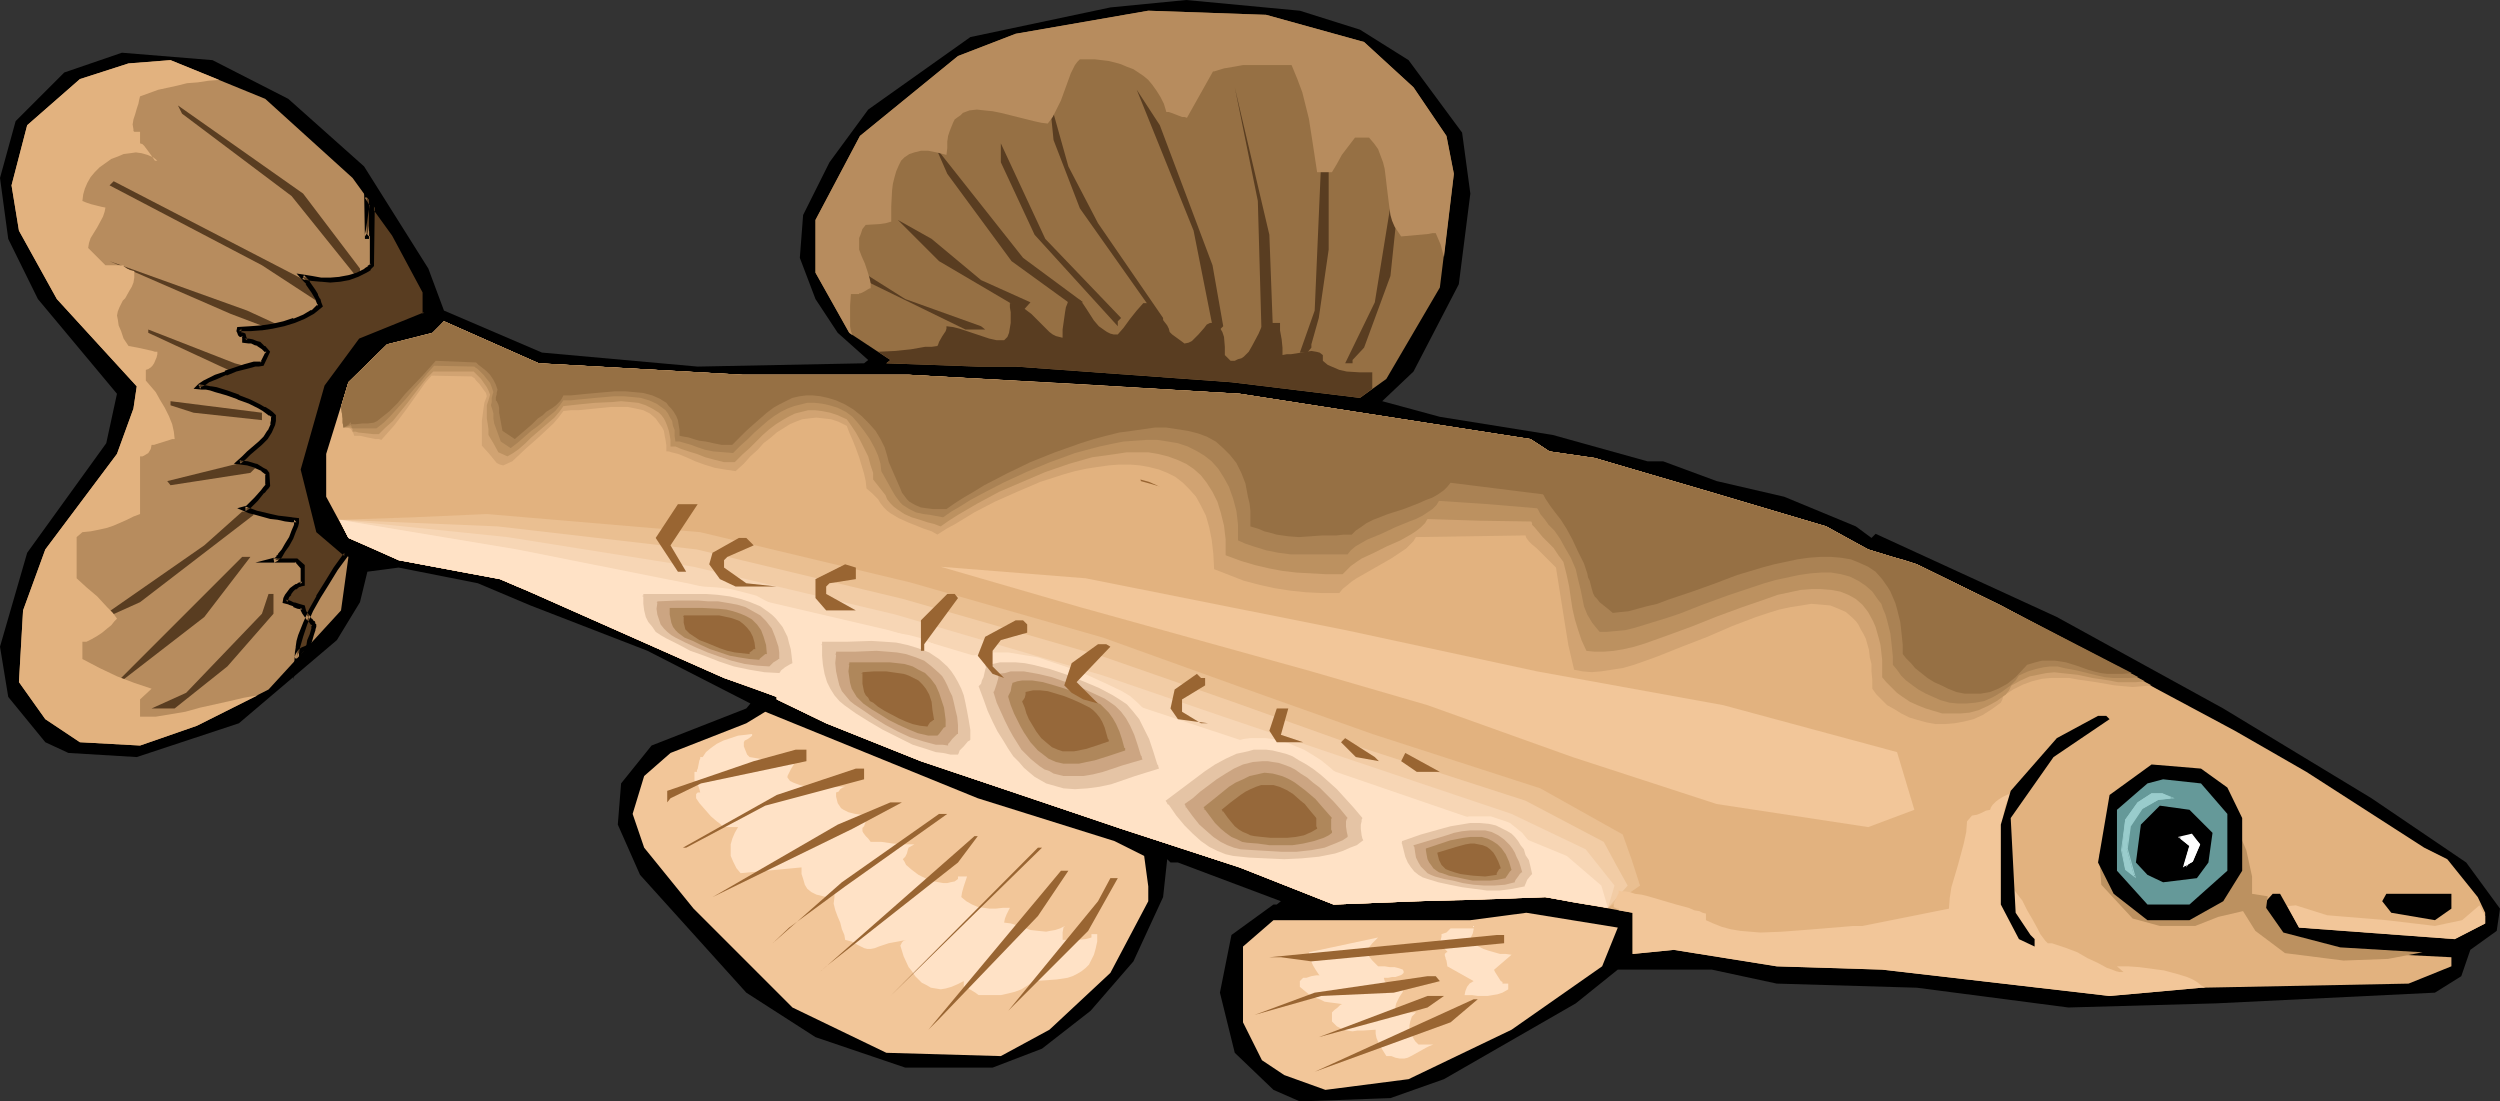 <?xml version="1.0" encoding="UTF-8" standalone="no"?>
<svg
   version="1.0"
   width="129.766mm"
   height="57.17mm"
   id="svg110"
   sodipodi:docname="Fish 222.wmf"
   xmlns:inkscape="http://www.inkscape.org/namespaces/inkscape"
   xmlns:sodipodi="http://sodipodi.sourceforge.net/DTD/sodipodi-0.dtd"
   xmlns="http://www.w3.org/2000/svg"
   xmlns:svg="http://www.w3.org/2000/svg">
  <rect width="100%" height="100%" fill="#333333" stroke="none"/>
  <sodipodi:namedview
     id="namedview110"
     pagecolor="#ffffff"
     bordercolor="#000000"
     borderopacity="0.25"
     inkscape:showpageshadow="2"
     inkscape:pageopacity="0.0"
     inkscape:pagecheckerboard="0"
     inkscape:deskcolor="#d1d1d1"
     inkscape:document-units="mm" />
  <defs
     id="defs1">
    <pattern
       id="WMFhbasepattern"
       patternUnits="userSpaceOnUse"
       width="6"
       height="6"
       x="0"
       y="0" />
  </defs>
  <path
     style="fill:#000000;fill-opacity:1;fill-rule:evenodd;stroke:none"
     d="m 266.801,5.818 9.534,5.98 10.504,14.222 1.616,11.959 -2.262,17.777 -8.888,17.131 -6.141,5.818 11.312,3.071 22.139,3.555 18.584,5.172 h 3.07 l 10.504,3.879 13.251,3.071 14.059,5.818 3.07,2.263 0.808,-0.808 35.552,16.323 32.643,17.939 29.088,17.616 18.584,12.606 6.626,9.05 -0.646,4.364 -5.171,3.717 -1.778,5.172 -5.171,3.232 -42.986,2.101 -28.926,0.808 -29.734,-3.879 -27.472,-0.808 -12.766,-2.747 h -18.422 l -8.242,6.626 -25.856,14.868 -10.504,3.717 -17.776,0.646 -5.171,-2.263 -7.595,-7.273 -2.909,-11.798 2.262,-11.313 8.242,-5.98 h 0.646 l 0.808,-0.646 -20.2,-7.596 h -1.454 l -0.646,-0.646 -0.808,7.434 -5.818,12.606 -8.403,9.697 -9.534,7.434 -9.696,3.717 H 177.598 l -17.614,-5.98 -13.574,-8.727 -20.846,-23.111 -4.363,-9.858 0.646,-8.081 5.979,-7.434 18.584,-7.273 0.808,-0.97 -20.2,-10.343 -22.947,-8.889 -10.342,-4.364 -15.514,-3.071 -6.141,0.808 -1.454,5.98 -4.525,7.434 L 46.864,141.896 26.826,148.522 13.413,147.714 8.888,145.613 1.616,136.724 0,126.866 5.333,108.442 20.846,86.948 22.947,77.251 7.434,58.665 1.616,46.868 0,34.908 3.07,23.757 l 9.534,-9.535 11.312,-3.879 17.776,1.455 14.867,7.596 14.867,13.252 12.605,20.04 3.07,8.242 19.23,8.242 30.542,2.747 32.643,-0.646 0.808,-0.646 -5.979,-5.333 -4.363,-6.626 -3.07,-8.081 0.646,-8.404 5.171,-10.343 7.595,-10.343 L 190.365,7.273 217.837,1.455 232.704,0 255.005,2.101 Z"
     id="path1" />
  <path
     style="fill:#967044;fill-opacity:1;fill-rule:evenodd;stroke:none"
     d="m 267.609,8.242 9.696,8.889 6.464,9.535 1.454,7.434 -2.747,22.303 -10.504,17.939 -5.171,3.717 -25.21,-3.071 -42.339,-3.071 h -7.434 l -17.938,-0.646 0.808,-0.646 -8.08,-5.333 -6.626,-11.798 V 43.151 l 8.726,-16.484 19.23,-15.676 11.312,-4.364 26.018,-4.525 23.109,0.808 z"
     id="path2" />
  <path
     style="fill:#b78c5e;fill-opacity:1;fill-rule:evenodd;stroke:none"
     d="m 69.165,34.908 8.08,11.151 6.141,11.151 v 4.364 l -12.766,5.172 -6.626,9.05 -4.525,16.323 3.07,11.959 5.818,5.172 -1.454,10.505 -14.221,15.515 -14.059,7.111 -11.15,3.879 L 15.675,145.613 8.888,141.088 3.717,133.815 4.525,119.755 8.888,107.796 22.947,89.049 26.179,80.16 26.826,75.796 11.15,58.665 3.717,45.252 2.262,36.363 5.333,24.565 l 10.342,-9.05 9.534,-3.071 8.242,-0.646 18.584,7.596 z"
     id="path3" />
  <path
     style="fill:#593d21;fill-opacity:1;fill-rule:evenodd;stroke:none"
     d="m 249.833,67.554 -0.808,0.646 h -1.454 l -0.808,-28.767 -4.525,-22.303 6.787,28.929 z"
     id="path4" />
  <path
     style="fill:#593d21;fill-opacity:1;fill-rule:evenodd;stroke:none"
     d="M 260.661,21.494 V 48.969 l -1.939,13.414 -1.454,5.172 v 0.646 l -0.808,0.97 h -1.454 l 2.909,-8.242 1.293,-29.737 -1.293,-13.575 -0.646,-0.485 h 1.454 z"
     id="path5" />
  <path
     style="fill:#593d21;fill-opacity:1;fill-rule:evenodd;stroke:none"
     d="m 237.875,52.039 2.101,11.959 -0.646,0.646 v 0.646 l -1.454,-1.293 -3.717,-18.747 -11.15,-27.636 4.525,6.949 z"
     id="path6" />
  <path
     style="fill:#593d21;fill-opacity:1;fill-rule:evenodd;stroke:none"
     d="m 215.413,43.797 12.766,18.585 v 1.616 l -16.322,-23.111 -5.171,-13.414 -0.808,-8.081 3.717,13.252 z"
     id="path7" />
  <path
     style="fill:#593d21;fill-opacity:1;fill-rule:evenodd;stroke:none"
     d="m 70.619,52.686 v 0.808 L 69.811,54.14 57.206,38.464 35.714,22.303 34.906,20.686 59.469,37.979 Z"
     id="path8" />
  <path
     style="fill:#593d21;fill-opacity:1;fill-rule:evenodd;stroke:none"
     d="m 219.937,62.382 -0.646,0.646 v 0.97 L 202.969,46.06 196.344,31.838 v -3.717 l 8.726,18.747 z"
     id="path9" />
  <path
     style="fill:#593d21;fill-opacity:1;fill-rule:evenodd;stroke:none"
     d="m 272.78,54.14 -5.171,14.06 -2.262,2.424 v 0.646 h -1.454 l 5.818,-11.959 3.717,-22.949 -1.454,-8.242 2.909,5.98 z"
     id="path10" />
  <path
     style="fill:#593d21;fill-opacity:1;fill-rule:evenodd;stroke:none"
     d="m 212.504,59.312 h -2.909 l -11.15,-8.081 -12.605,-17.131 -2.262,-5.172 17.13,21.656 z"
     id="path11" />
  <path
     style="fill:#593d21;fill-opacity:1;fill-rule:evenodd;stroke:none"
     d="m 64.64,58.665 v 0.646 H 62.539 L 51.389,52.039 21.493,36.363 22.301,35.555 62.539,56.403 Z"
     id="path12" />
  <path
     style="fill:#593d21;fill-opacity:1;fill-rule:evenodd;stroke:none"
     d="m 192.465,54.948 9.696,4.364 -1.454,1.616 -16.483,-9.697 -8.08,-8.081 6.626,3.717 z"
     id="path13" />
  <path
     style="fill:#593d21;fill-opacity:1;fill-rule:evenodd;stroke:none"
     d="m 56.56,64.645 h 0.646 v 1.455 L 45.248,61.574 21.493,51.231 48.48,60.928 Z"
     id="path14" />
  <path
     style="fill:#593d21;fill-opacity:1;fill-rule:evenodd;stroke:none"
     d="m 192.465,63.999 0.808,0.646 h -3.878 l -19.877,-9.697 -3.717,-3.717 11.797,7.434 z"
     id="path15" />
  <path
     style="fill:#e2b27f;fill-opacity:1;fill-rule:evenodd;stroke:none"
     d="m 145.763,73.534 h 32.643 l 64.802,3.717 57.045,8.889 3.717,2.424 8.888,1.293 45.41,13.414 8.242,4.525 9.534,2.909 16.483,8.081 45.894,24.565 14.059,8.081 23.109,14.868 4.525,2.263 5.979,7.434 1.454,3.071 v 2.101 l -5.979,3.071 -30.542,-2.263 -3.717,-6.626 h -1.454 l -1.293,1.455 v 5.172 l -0.97,0.646 8.242,3.717 29.088,1.455 v 1.778 l -8.403,3.394 -40.723,0.808 -17.938,1.616 -44.602,-5.172 -20.685,-0.646 -20.2,-3.232 -8.08,0.808 v -8.081 l -17.13,-3.071 -25.21,0.808 -16.322,0.646 -18.422,-7.273 -23.27,-7.596 -39.269,-13.252 -18.584,-7.434 -9.696,-4.687 v -0.485 l -10.342,-3.717 -37.168,-16.484 -6.787,-2.909 -19.877,-3.717 -9.858,-4.364 -4.363,-8.081 v -8.404 l 4.363,-14.06 7.595,-7.434 8.888,-2.263 2.262,-2.263 18.584,8.242 z"
     id="path16" />
  <path
     style="fill:#bc9160;fill-opacity:1;fill-rule:evenodd;stroke:none"
     d="m 411.756,167.431 0.485,6.141 6.141,6.626 5.333,1.455 h 6.949 l 4.525,-1.778 4.848,-1.131 2.424,3.879 5.818,4.364 11.474,1.455 8.726,-0.323 6.787,-1.293 -16.16,-0.97 -11.15,-2.909 -3.394,-4.848 0.323,-2.263 -3.07,-0.485 v -3.394 l -1.131,-5.172 -1.616,-3.717 -4.363,11.151 -7.918,3.394 -7.757,-1.939 z"
     id="path17" />
  <path
     style="fill:#e2b27f;fill-opacity:1;fill-rule:evenodd;stroke:none"
     d="m 66.579,101.978 26.826,-3.394 44.44,2.263 42.178,10.343 36.36,10.182 55.752,20.525 32.805,10.02 17.13,10.343 2.262,11.475 -8.888,4.364 -12.282,-2.101 -25.21,0.808 -16.322,0.646 -18.422,-7.273 -23.27,-7.596 -39.269,-13.252 -18.584,-7.434 -9.696,-4.687 v -0.485 l -10.342,-3.717 -37.168,-16.484 -6.787,-2.909 -19.877,-3.717 -9.858,-4.364 z"
     id="path18" />
  <path
     style="fill:#eabf91;fill-opacity:1;fill-rule:evenodd;stroke:none"
     d="m 66.579,101.978 14.382,-0.485 14.544,-0.646 41.854,3.555 41.208,9.858 37.814,10.828 26.502,9.535 26.341,9.374 16.483,5.333 16.483,5.333 8.08,4.525 8.08,4.525 1.778,5.01 1.616,5.01 -6.302,4.364 -3.07,-0.485 -3.07,-0.485 -6.141,-1.131 -12.605,0.485 -12.605,0.323 -8.242,0.323 -8.08,0.323 -18.422,-7.273 -23.27,-7.596 -19.554,-6.626 -19.715,-6.626 -18.584,-7.434 -9.696,-4.687 v -0.485 l -5.171,-1.939 -5.171,-1.778 -18.584,-8.242 -18.584,-8.242 -1.778,-0.808 -1.616,-0.646 -3.394,-1.455 -19.877,-3.717 -5.01,-2.263 -4.848,-2.101 z"
     id="path19" />
  <path
     style="fill:#f2cca5;fill-opacity:1;fill-rule:evenodd;stroke:none"
     d="m 66.579,101.978 15.514,0.646 15.514,0.646 39.107,4.525 40.4,9.697 19.715,5.656 19.554,5.656 25.048,8.727 24.886,8.889 32.966,10.666 15.352,8.081 2.262,4.202 2.424,4.364 -3.878,4.364 -3.07,-0.485 -3.07,-0.485 -6.141,-1.131 -12.605,0.485 -12.605,0.323 -8.242,0.323 -8.08,0.323 -18.422,-7.273 -23.27,-7.596 -19.554,-6.626 -19.715,-6.626 -18.584,-7.434 -9.696,-4.687 v -0.485 l -5.171,-1.939 -5.171,-1.778 -18.584,-8.242 -18.584,-8.242 -1.778,-0.808 -1.616,-0.646 -3.394,-1.455 -19.877,-3.717 -5.01,-2.263 -4.848,-2.101 z"
     id="path20" />
  <path
     style="fill:#f7d6b5;fill-opacity:1;fill-rule:evenodd;stroke:none"
     d="m 66.579,101.978 32.966,3.394 18.261,2.909 18.261,2.909 19.877,4.687 19.715,4.687 20.362,5.98 20.362,5.98 23.594,8.081 23.432,7.919 33.128,11.151 14.544,6.949 5.656,7.111 -1.293,4.364 -3.07,-0.485 -3.07,-0.485 -6.141,-1.131 -12.605,0.485 -12.605,0.323 -8.242,0.323 -8.08,0.323 -18.422,-7.273 -23.27,-7.596 -19.554,-6.626 -19.715,-6.626 -18.584,-7.434 -9.696,-4.687 v -0.485 l -5.171,-1.939 -5.171,-1.778 -18.584,-8.242 -18.584,-8.242 -1.778,-0.808 -1.616,-0.646 -3.394,-1.455 -19.877,-3.717 -5.01,-2.263 -4.848,-2.101 z"
     id="path21" />
  <path
     style="fill:#ffe2c6;fill-opacity:1;fill-rule:evenodd;stroke:none"
     d="m 66.579,101.978 34.906,5.818 34.098,6.788 38.784,9.05 42.016,12.606 44.278,14.707 32.966,11.313 13.736,5.656 6.787,5.818 1.293,4.364 -12.282,-2.101 -25.21,0.808 -16.322,0.646 -18.422,-7.273 -23.27,-7.596 -39.269,-13.252 -18.584,-7.434 -9.696,-4.687 v -0.485 l -10.342,-3.717 -37.168,-16.484 -6.787,-2.909 -19.877,-3.717 -9.858,-4.364 z"
     id="path22" />
  <path
     style="fill:#ffe2c6;fill-opacity:1;fill-rule:evenodd;stroke:none"
     d="m 123.624,115.715 v 1.616 l 0.162,1.455 0.323,1.616 0.646,1.131 0.808,1.293 0.97,0.97 0.97,0.808 1.293,0.808 2.747,1.293 2.909,1.293 3.232,1.455 3.394,1.131 3.394,1.131 3.555,0.808 3.394,0.646 h 1.778 l 1.778,0.162 0.162,-0.323 0.162,-0.323 0.808,-0.646 0.97,-0.646 0.485,-0.323 h 0.323 l -0.162,-1.616 -0.323,-1.616 -0.323,-1.455 -0.485,-1.293 -0.485,-1.293 -0.646,-0.97 -0.646,-1.131 -0.646,-0.97 -0.97,-0.808 -0.808,-0.808 -0.97,-0.646 -0.97,-0.485 -2.101,-1.131 -2.424,-0.646 -2.586,-0.646 -2.747,-0.323 -2.747,-0.162 -2.747,-0.162 -5.818,0.162 h -5.656 v 0.323 0.162 h -0.162 v 0 0 z"
     id="path23" />
  <path
     style="fill:#e5c4a5;fill-opacity:1;fill-rule:evenodd;stroke:none"
     d="m 126.209,117.007 v 1.455 l 0.162,1.293 0.323,1.293 0.485,0.97 0.808,0.97 0.646,0.97 0.97,0.646 1.131,0.646 2.262,1.131 2.424,1.293 2.747,0.97 2.909,1.131 2.909,0.97 3.07,0.646 2.909,0.485 2.909,0.162 0.162,-0.162 0.162,-0.323 0.808,-0.646 0.808,-0.485 0.323,-0.162 0.323,-0.162 -0.162,-1.455 -0.162,-1.293 -0.323,-1.131 -0.323,-1.293 -0.485,-0.97 -0.485,-0.97 -0.646,-0.808 -0.646,-0.808 -0.646,-0.646 -0.808,-0.646 -1.616,-1.131 -1.939,-0.808 -1.939,-0.646 -2.101,-0.485 -2.424,-0.323 -2.262,-0.162 h -2.424 -5.01 -2.424 -2.424 v 0.323 0.162 h -0.162 v -0.162 h 0.162 z"
     id="path24" />
  <path
     style="fill:#cca582;fill-opacity:1;fill-rule:evenodd;stroke:none"
     d="m 128.957,118.3 -0.162,1.131 0.162,1.131 0.323,0.97 0.323,0.97 0.646,0.808 0.646,0.646 0.808,0.646 0.808,0.485 1.939,0.97 2.101,0.97 2.262,0.97 2.262,0.808 2.424,0.808 2.586,0.646 2.424,0.323 2.424,0.162 0.162,-0.162 0.162,-0.162 0.485,-0.485 0.808,-0.485 0.162,-0.162 h 0.162 v -1.293 l -0.162,-1.131 -0.323,-0.97 -0.323,-0.97 -0.323,-0.808 -0.323,-0.808 -1.131,-1.455 -1.131,-1.131 -1.454,-0.808 -1.454,-0.808 -1.616,-0.485 -1.778,-0.323 -1.939,-0.323 h -1.939 l -1.939,-0.162 h -4.202 l -3.878,0.162 v 0.162 l -0.162,0.162 v 0 h -0.162 0.162 z"
     id="path25" />
  <path
     style="fill:#af875b;fill-opacity:1;fill-rule:evenodd;stroke:none"
     d="m 131.381,119.755 v 0.808 l 0.162,0.808 0.162,0.808 0.323,0.808 0.485,0.646 0.485,0.485 1.293,0.97 1.616,0.646 1.616,0.808 1.778,0.808 1.939,0.646 1.939,0.646 1.778,0.323 2.101,0.323 1.939,0.162 v -0.162 l 0.162,-0.162 0.97,-0.808 h 0.323 v 0 l -0.162,-1.778 -0.485,-1.616 -0.485,-1.293 -0.808,-1.131 -0.97,-0.97 -1.131,-0.646 -1.131,-0.485 -1.454,-0.485 -1.293,-0.323 -1.616,-0.162 -3.07,-0.162 h -3.232 -3.232 v 0.162 0.162 0 0 z"
     id="path26" />
  <path
     style="fill:#96683a;fill-opacity:1;fill-rule:evenodd;stroke:none"
     d="m 134.128,121.048 v 0.646 0.485 l 0.162,0.646 0.162,0.646 0.323,0.323 0.485,0.485 0.97,0.646 0.97,0.646 1.293,0.485 2.747,1.131 1.454,0.485 1.454,0.323 1.454,0.162 1.454,0.162 v -0.323 l 0.485,-0.323 0.323,-0.323 h 0.323 l -0.162,-1.293 -0.323,-1.131 -0.485,-0.97 -0.646,-0.808 -0.646,-0.646 -0.808,-0.646 -0.808,-0.323 -0.97,-0.323 -2.262,-0.485 h -2.262 -2.424 -2.262 v 0.162 h -0.162 z"
     id="path27" />
  <path
     style="fill:#ffe2c6;fill-opacity:1;fill-rule:evenodd;stroke:none"
     d="m 272.78,164.683 0.323,1.616 0.323,1.616 0.646,1.131 0.646,1.131 0.808,0.97 0.97,0.808 1.131,0.485 0.97,0.485 2.424,0.646 2.747,0.646 2.747,0.646 2.747,0.323 3.07,0.323 h 2.909 l 2.909,-0.323 1.454,-0.162 1.293,-0.323 v -0.323 l 0.162,-0.323 0.485,-0.97 0.646,-0.808 0.323,-0.323 0.162,-0.162 -0.323,-1.616 -0.485,-1.455 -0.646,-1.293 -0.485,-1.131 -0.646,-1.131 -0.808,-0.97 -0.646,-0.808 -0.808,-0.646 -0.808,-0.646 -0.808,-0.646 -0.808,-0.323 -0.97,-0.323 -1.939,-0.646 h -2.101 -2.101 l -2.101,0.323 -2.262,0.323 -2.262,0.646 -4.525,1.455 -4.525,1.293 0.162,0.323 -0.162,0.162 v 0.162 -0.162 0 z"
     id="path28" />
  <path
     style="fill:#e5c4a5;fill-opacity:1;fill-rule:evenodd;stroke:none"
     d="m 275.043,165.491 0.323,1.293 0.323,1.293 0.485,1.131 0.646,0.97 0.646,0.808 0.808,0.646 0.808,0.485 0.97,0.323 2.101,0.646 2.262,0.485 2.424,0.485 2.424,0.323 2.424,0.323 h 2.586 l 2.424,-0.323 2.424,-0.485 v -0.162 l 0.162,-0.323 0.323,-0.808 0.646,-0.808 0.162,-0.162 0.162,-0.162 -0.323,-1.455 -0.323,-1.293 -0.646,-0.97 -0.323,-1.131 -0.646,-0.808 -0.485,-0.808 -0.646,-0.808 -0.646,-0.646 -0.808,-0.485 -0.646,-0.323 -1.616,-0.808 -1.454,-0.323 -1.778,-0.162 h -1.778 l -1.939,0.323 -1.939,0.323 -1.778,0.485 -4.04,1.131 -3.717,1.293 v 0.162 0.162 l -0.162,0.162 v -0.162 h 0.162 z"
     id="path29" />
  <path
     style="fill:#cca582;fill-opacity:1;fill-rule:evenodd;stroke:none"
     d="m 277.467,166.138 0.162,1.131 0.162,0.97 0.485,0.97 0.485,0.808 0.646,0.646 0.646,0.646 0.646,0.323 0.808,0.323 1.778,0.485 1.778,0.323 1.939,0.485 2.101,0.323 2.101,0.162 h 1.939 l 2.101,-0.162 1.939,-0.485 v -0.162 l 0.162,-0.323 0.485,-0.646 0.323,-0.485 0.323,-0.323 h 0.162 l -0.323,-1.131 -0.323,-0.97 -0.485,-0.97 -0.323,-0.808 -0.485,-0.808 -0.485,-0.646 -1.131,-1.131 -1.131,-0.808 -1.293,-0.646 -1.293,-0.323 h -1.454 -1.454 l -1.616,0.162 -1.616,0.323 -1.454,0.485 -3.232,0.97 -3.232,0.97 v 0.323 0 -0.162 z"
     id="path30" />
  <path
     style="fill:#af875b;fill-opacity:1;fill-rule:evenodd;stroke:none"
     d="m 279.729,166.784 0.162,0.97 0.162,0.808 0.323,0.646 0.485,0.646 0.323,0.485 0.646,0.485 0.485,0.323 0.646,0.162 1.293,0.485 1.616,0.323 1.454,0.323 1.616,0.323 h 1.616 1.778 l 1.454,-0.162 1.616,-0.323 v -0.162 l 0.162,-0.162 0.323,-0.485 0.323,-0.485 0.162,-0.162 0.162,-0.162 -0.485,-1.616 -0.646,-1.455 -0.808,-1.131 -0.808,-0.808 -0.97,-0.646 -0.97,-0.485 -1.131,-0.323 h -1.131 -1.131 l -1.293,0.162 -2.586,0.485 -4.848,1.616 v 0.323 h -0.162 v 0 z"
     id="path31" />
  <path
     style="fill:#96683a;fill-opacity:1;fill-rule:evenodd;stroke:none"
     d="m 281.992,167.431 0.162,0.646 0.162,0.646 0.485,0.97 0.808,0.808 0.808,0.323 0.97,0.323 1.131,0.323 2.424,0.323 2.424,0.162 1.131,-0.162 1.131,-0.162 v -0.323 l 0.485,-0.808 0.323,-0.162 -0.485,-1.293 -0.485,-0.97 -0.485,-0.808 -0.646,-0.646 -0.646,-0.485 -0.808,-0.323 -0.808,-0.162 -0.808,-0.162 h -0.808 l -0.97,0.162 -1.778,0.485 -3.717,1.131 z"
     id="path32" />
  <path
     style="fill:#ffe2c6;fill-opacity:1;fill-rule:evenodd;stroke:none"
     d="m 158.691,124.765 v 2.424 l 0.162,2.101 0.323,2.101 0.646,1.778 0.808,1.616 0.97,1.455 0.97,1.293 1.293,0.97 2.586,1.778 3.07,1.939 3.232,1.939 3.232,1.778 3.555,1.616 1.778,0.646 1.616,0.646 1.939,0.323 1.616,0.323 1.778,0.323 h 1.778 v -0.323 l 0.323,-0.485 0.808,-0.97 0.97,-0.97 0.323,-0.323 0.323,-0.162 v -2.263 l -0.323,-2.263 -0.323,-2.101 -0.485,-1.939 -0.485,-1.778 -0.646,-1.455 -0.646,-1.616 -0.808,-1.293 -0.808,-1.131 -0.808,-1.131 -0.97,-0.97 -0.97,-0.808 -1.131,-0.808 -1.131,-0.646 -1.131,-0.485 -1.293,-0.646 -2.424,-0.646 -2.747,-0.485 -2.747,-0.323 h -2.747 -5.818 -5.656 v 0.485 0.323 h -0.162 v 0 -0.162 0 z"
     id="path33" />
  <path
     style="fill:#e5c4a5;fill-opacity:1;fill-rule:evenodd;stroke:none"
     d="m 161.277,126.543 v 2.101 l 0.162,1.778 0.323,1.778 0.485,1.616 0.646,1.293 0.808,1.293 0.97,1.131 0.97,0.808 2.262,1.616 2.586,1.616 2.747,1.616 2.909,1.455 2.909,1.455 3.07,0.97 1.454,0.485 1.454,0.162 1.454,0.323 h 1.454 l 0.162,-0.323 0.162,-0.485 0.808,-0.808 0.808,-0.97 0.323,-0.162 0.162,-0.162 v -1.939 l -0.323,-1.939 -0.323,-1.778 -0.323,-1.616 -0.323,-1.455 -0.485,-1.293 -0.646,-1.293 -0.646,-1.131 -0.646,-0.97 -0.808,-0.97 -1.616,-1.455 -0.97,-0.646 -0.97,-0.646 -2.101,-0.808 -2.101,-0.646 -2.262,-0.485 -2.262,-0.162 -2.586,-0.162 -4.848,0.162 h -2.424 -2.424 v 0.323 0.323 h -0.162 v -0.162 0 z"
     id="path34" />
  <path
     style="fill:#cca582;fill-opacity:1;fill-rule:evenodd;stroke:none"
     d="m 164.024,128.482 -0.162,1.616 0.162,1.616 0.323,1.455 0.323,1.293 0.485,1.131 0.808,0.97 0.808,0.97 0.808,0.646 1.939,1.293 2.101,1.455 2.101,1.293 2.424,1.293 2.424,1.131 2.586,0.808 2.424,0.646 h 1.293 l 1.131,0.162 v -0.323 l 0.323,-0.323 0.485,-0.646 0.808,-0.808 0.162,-0.162 h 0.162 v -1.778 l -0.162,-1.616 -0.323,-1.293 -0.323,-1.455 -0.323,-1.293 -0.485,-0.97 -0.485,-1.131 -0.485,-0.97 -0.485,-0.808 -0.646,-0.646 -1.454,-1.293 -1.454,-1.131 -1.616,-0.646 -1.939,-0.646 -1.778,-0.323 -1.939,-0.162 -2.101,-0.162 -4.04,0.162 h -3.878 v 0.323 l -0.162,0.162 v 0 h -0.162 0.162 z"
     id="path35" />
  <path
     style="fill:#af875b;fill-opacity:1;fill-rule:evenodd;stroke:none"
     d="m 166.609,130.421 -0.162,1.293 0.162,1.131 0.162,1.131 0.323,1.131 0.485,0.808 0.485,0.808 0.646,0.646 0.646,0.646 1.616,1.131 1.616,0.97 1.778,1.131 1.939,0.97 1.778,0.808 1.939,0.808 2.101,0.485 h 1.778 l 0.162,-0.162 0.162,-0.162 0.485,-0.646 0.485,-0.646 h 0.162 l 0.162,-0.162 v -1.293 l -0.162,-1.293 -0.162,-1.131 -0.323,-0.97 -0.323,-0.97 -0.323,-0.97 -0.646,-1.455 -0.97,-1.293 -1.131,-1.131 -1.293,-0.646 -1.131,-0.646 -1.616,-0.485 -1.454,-0.162 -1.454,-0.162 h -1.616 -3.232 -1.616 -1.454 v 0.323 h -0.162 v 0 0 0 z"
     id="path36" />
  <path
     style="fill:#96683a;fill-opacity:1;fill-rule:evenodd;stroke:none"
     d="m 169.195,132.199 v 0.97 0.97 l 0.162,0.808 0.162,0.808 0.323,0.646 0.485,0.485 0.323,0.646 0.646,0.323 0.97,0.808 1.293,0.808 2.747,1.455 1.454,0.646 1.293,0.485 1.454,0.323 1.454,0.162 0.162,-0.323 0.323,-0.485 0.485,-0.323 0.162,-0.162 h 0.162 l -0.323,-1.939 -0.162,-1.616 -0.485,-1.455 -0.646,-1.131 -0.646,-0.808 -0.808,-0.808 -0.97,-0.485 -0.97,-0.485 -0.97,-0.323 -1.131,-0.162 -2.262,-0.323 h -2.424 l -2.262,0.162 v 0.162 0.162 h -0.162 v -0.162 z"
     id="path37" />
  <path
     style="fill:#ffe2c6;fill-opacity:1;fill-rule:evenodd;stroke:none"
     d="m 230.28,151.431 -0.97,-2.909 -0.808,-2.747 -1.293,-2.424 -1.293,-2.101 -1.293,-1.939 -1.454,-1.455 -1.454,-1.293 -1.616,-0.97 -3.394,-1.616 -3.555,-1.616 -3.717,-1.455 -3.878,-1.293 -1.939,-0.646 -1.939,-0.323 -1.939,-0.323 -1.939,-0.323 h -1.939 -1.778 l -1.778,0.323 -1.616,0.323 v 0.646 0.646 l -0.485,1.616 -0.162,0.808 -0.323,0.646 -0.323,0.485 -0.162,0.162 0.97,2.909 1.131,2.747 1.131,2.586 1.131,2.263 1.131,1.939 1.131,1.939 1.293,1.616 1.131,1.455 1.293,1.293 1.293,1.131 1.293,0.808 1.293,0.97 1.293,0.646 1.293,0.485 1.293,0.323 1.454,0.323 1.293,0.162 h 1.293 l 2.747,-0.162 2.747,-0.323 2.747,-0.646 5.494,-1.778 2.747,-0.808 2.747,-0.97 -0.162,-0.323 -0.162,-0.323 v -0.323 h 0.162 l 0.162,0.162 -0.162,-0.162 z"
     id="path38" />
  <path
     style="fill:#e5c4a5;fill-opacity:1;fill-rule:evenodd;stroke:none"
     d="m 227.048,149.976 -0.808,-2.586 -0.808,-2.424 -0.97,-1.939 -0.97,-1.939 -1.293,-1.616 -1.131,-1.293 -1.454,-0.97 -1.293,-0.808 -2.747,-1.455 -3.07,-1.293 -3.232,-1.293 -3.394,-1.131 -3.232,-0.808 -1.616,-0.323 -1.778,-0.162 h -1.454 -1.616 l -1.454,0.323 -1.454,0.162 0.162,0.485 -0.162,0.485 -0.323,1.455 -0.323,0.646 -0.162,0.646 -0.323,0.323 -0.162,0.162 0.97,2.586 0.808,2.263 0.97,2.101 0.97,1.939 1.131,1.778 0.97,1.616 0.97,1.455 1.131,1.131 0.97,1.131 1.131,0.97 0.97,0.808 1.131,0.646 1.131,0.646 1.131,0.323 1.131,0.323 1.131,0.323 2.262,0.162 2.424,-0.162 2.424,-0.323 2.262,-0.485 4.686,-1.616 4.686,-1.455 -0.162,-0.485 v -0.323 0 0.162 0 z"
     id="path39" />
  <path
     style="fill:#cca582;fill-opacity:1;fill-rule:evenodd;stroke:none"
     d="m 223.816,148.199 -0.646,-2.101 -0.646,-1.939 -0.808,-1.778 -0.808,-1.455 -0.97,-1.293 -1.131,-1.131 -1.131,-0.808 -0.97,-0.646 -2.424,-1.131 -2.424,-1.131 -2.747,-0.97 -2.747,-0.97 -2.747,-0.646 -2.747,-0.485 h -1.293 -1.293 l -1.131,0.323 -1.293,0.162 v 0.323 0.485 l -0.323,1.131 -0.323,0.97 -0.162,0.485 -0.162,0.162 0.646,2.101 0.808,1.778 0.808,1.778 0.808,1.616 0.808,1.455 0.808,1.293 0.808,1.293 0.97,0.97 0.808,0.808 0.97,0.808 0.808,0.646 0.97,0.646 0.97,0.323 0.808,0.485 1.939,0.485 h 1.939 1.939 l 1.939,-0.323 1.939,-0.485 3.878,-1.293 3.878,-1.131 -0.162,-0.485 v -0.323 0.162 0.162 -0.162 z"
     id="path40" />
  <path
     style="fill:#af875b;fill-opacity:1;fill-rule:evenodd;stroke:none"
     d="m 220.584,146.744 -0.485,-1.778 -0.485,-1.455 -0.646,-1.455 -0.646,-1.131 -0.808,-1.131 -0.808,-0.808 -0.808,-0.808 -0.97,-0.485 -1.778,-0.808 -2.101,-0.97 -2.101,-0.808 -2.101,-0.646 -2.262,-0.646 -2.101,-0.323 h -1.939 l -0.97,0.162 -0.97,0.323 v 0.162 l -0.162,0.485 -0.162,0.97 -0.323,0.646 -0.162,0.323 v 0.162 l 0.485,1.616 0.646,1.616 0.646,1.293 0.646,1.293 0.646,1.131 0.646,0.97 0.646,0.97 1.454,1.616 0.646,0.485 1.454,1.131 1.454,0.646 1.454,0.323 h 1.454 1.616 l 1.454,-0.323 1.616,-0.323 3.07,-0.97 2.909,-0.97 v -0.323 -0.162 0 0 0 z"
     id="path41" />
  <path
     style="fill:#96683a;fill-opacity:1;fill-rule:evenodd;stroke:none"
     d="m 217.352,144.966 -0.323,-1.131 -0.323,-1.131 -0.485,-1.131 -0.485,-0.808 -0.646,-0.808 -0.646,-0.646 -0.646,-0.485 -0.646,-0.323 -1.293,-0.646 -1.454,-0.646 -1.616,-0.646 -1.616,-0.485 -1.616,-0.485 -1.454,-0.162 h -1.454 l -1.454,0.323 v 0.485 l -0.162,0.646 -0.323,0.485 -0.162,0.162 v 0.162 l 0.485,1.131 0.323,1.131 0.485,1.131 0.485,0.808 0.97,1.616 0.97,1.293 1.131,0.97 0.97,0.808 1.131,0.485 0.97,0.323 h 1.293 0.97 l 2.424,-0.485 4.363,-1.455 v -0.323 0 0 0 0 z"
     id="path42" />
  <path
     style="fill:#ffe2c6;fill-opacity:1;fill-rule:evenodd;stroke:none"
     d="m 225.593,157.411 1.778,2.586 1.939,2.263 1.939,1.939 1.939,1.616 1.939,1.131 1.778,1.131 1.939,0.646 1.778,0.323 3.555,0.323 4.04,0.323 4.04,0.162 h 4.04 l 1.939,-0.162 2.101,-0.323 1.939,-0.323 1.778,-0.485 1.778,-0.485 1.616,-0.646 1.616,-0.808 1.454,-0.97 -0.162,-0.485 -0.162,-0.646 -0.162,-1.616 v -0.808 -0.808 l 0.162,-0.485 0.162,-0.323 -1.939,-2.424 -1.939,-2.263 -1.939,-1.939 -1.939,-1.778 -1.616,-1.455 -1.778,-1.455 -1.778,-1.131 -1.616,-0.97 -1.616,-0.646 -1.454,-0.646 -1.616,-0.485 -1.454,-0.323 -1.454,-0.162 h -1.454 -1.454 l -1.293,0.162 -1.293,0.323 -1.293,0.485 -2.586,0.97 -2.424,1.293 -2.424,1.616 -4.525,3.555 -4.525,3.394 0.485,0.485 v 0.323 0 0 l -0.162,-0.162 h 0.162 z"
     id="path43" />
  <path
     style="fill:#e5c4a5;fill-opacity:1;fill-rule:evenodd;stroke:none"
     d="m 229.31,157.895 1.454,2.101 1.616,1.939 1.616,1.616 1.616,1.455 1.616,1.131 1.616,0.808 1.616,0.646 1.454,0.323 3.07,0.323 3.394,0.162 3.555,0.162 3.394,-0.162 3.394,-0.323 1.616,-0.323 1.616,-0.323 1.454,-0.485 1.454,-0.646 1.293,-0.485 1.293,-0.97 -0.162,-0.323 -0.162,-0.646 -0.162,-1.293 v -0.808 l 0.162,-0.646 v -0.323 l 0.162,-0.323 -1.778,-2.101 -1.616,-1.778 -1.616,-1.778 -1.616,-1.455 -1.454,-1.293 -1.454,-1.131 -1.454,-0.97 -1.454,-0.808 -1.293,-0.808 -1.293,-0.485 -1.293,-0.323 -1.293,-0.323 -1.293,-0.162 h -1.131 -1.293 l -1.131,0.323 -2.262,0.485 -2.101,0.97 -2.101,1.131 -1.939,1.293 -3.878,2.909 -3.878,2.909 0.323,0.485 v 0.162 0.162 0 -0.162 0 z"
     id="path44" />
  <path
     style="fill:#cca582;fill-opacity:1;fill-rule:evenodd;stroke:none"
     d="m 232.704,158.38 1.293,1.778 1.293,1.616 1.454,1.293 1.293,1.131 1.454,0.97 1.293,0.646 1.293,0.485 1.293,0.323 2.586,0.162 2.747,0.162 2.747,0.162 h 2.909 l 2.909,-0.323 2.586,-0.485 2.424,-0.97 1.131,-0.485 0.97,-0.646 v -0.323 l -0.162,-0.646 -0.162,-1.131 v -0.97 l 0.162,-0.485 0.162,-0.162 -1.454,-1.778 -1.293,-1.455 -1.454,-1.455 -1.293,-1.293 -1.293,-0.97 -1.131,-0.97 -1.293,-0.808 -1.131,-0.808 -0.97,-0.485 -1.293,-0.485 -0.97,-0.323 -1.131,-0.162 -0.97,-0.162 h -0.97 l -1.939,0.162 -1.939,0.485 -1.778,0.808 -1.616,0.97 -1.778,1.131 -3.232,2.424 -1.454,1.293 -1.616,1.131 0.162,0.323 0.162,0.323 v 0 h -0.162 v -0.162 0 z"
     id="path45" />
  <path
     style="fill:#af875b;fill-opacity:1;fill-rule:evenodd;stroke:none"
     d="m 236.421,158.865 0.97,1.293 0.97,1.293 1.131,1.131 0.97,0.808 1.131,0.808 1.131,0.485 0.97,0.485 0.97,0.162 2.101,0.162 2.262,0.323 h 2.101 2.424 l 2.101,-0.323 2.101,-0.485 1.939,-0.646 0.97,-0.485 0.646,-0.485 v -0.323 l -0.162,-0.323 v -0.97 -0.808 -0.323 l 0.162,-0.162 -1.131,-1.293 -1.131,-1.293 -0.97,-1.131 -1.131,-0.97 -0.97,-0.808 -1.939,-1.455 -0.808,-0.485 -0.97,-0.485 -0.808,-0.323 -1.778,-0.485 -1.616,-0.162 -1.454,0.323 -1.454,0.323 -1.293,0.646 -1.454,0.646 -1.293,0.808 -2.586,2.101 -2.424,1.939 0.162,0.162 v 0.162 0 h -0.162 v 0 z"
     id="path46" />
  <path
     style="fill:#96683a;fill-opacity:1;fill-rule:evenodd;stroke:none"
     d="m 239.976,159.188 0.808,1.131 0.646,0.808 0.808,0.97 0.808,0.646 0.808,0.485 0.808,0.323 0.646,0.323 0.808,0.162 1.454,0.162 1.616,0.162 h 1.616 1.778 l 1.616,-0.162 1.616,-0.323 1.454,-0.646 1.131,-0.646 v -0.162 l -0.162,-0.323 v -0.646 -0.808 -0.162 l -0.808,-0.97 -0.808,-0.97 -0.646,-0.808 -0.808,-0.646 -1.454,-1.293 -1.293,-0.808 -1.454,-0.646 -1.131,-0.323 h -1.293 -1.131 l -0.97,0.323 -1.131,0.485 -0.97,0.485 -0.97,0.646 -1.939,1.455 -1.778,1.455 0.162,0.162 v 0.162 0.162 -0.162 0 z"
     id="path47" />
  <path
     style="fill:#593d21;fill-opacity:1;fill-rule:evenodd;stroke:none"
     d="M 54.298,73.534 H 46.864 L 29.088,65.291 v -0.646 l 16.968,6.626 z"
     id="path48" />
  <path
     style="fill:#593d21;fill-opacity:1;fill-rule:evenodd;stroke:none"
     d="M 51.389,82.422 37.976,80.968 33.451,79.513 v -0.808 l 17.938,2.263 z"
     id="path49" />
  <path
     style="fill:#996532;fill-opacity:1;fill-rule:evenodd;stroke:none"
     d="m 187.294,85.331 1.616,1.616 h 10.342 l 0.646,0.646 h -13.251 l -1.454,-1.455 0.646,-2.909 4.525,-3.717 1.454,1.455 z"
     id="path50" />
  <path
     style="fill:#996532;fill-opacity:1;fill-rule:evenodd;stroke:none"
     d="m 209.595,82.422 -3.717,4.525 2.909,2.101 6.626,0.808 -1.454,0.646 -9.534,-0.646 -1.454,-1.293 0.646,-3.879 3.07,-2.909 -2.262,-1.616 h 5.171 z"
     id="path51" />
  <path
     style="fill:#996532;fill-opacity:1;fill-rule:evenodd;stroke:none"
     d="m 174.689,83.23 2.262,1.455 -3.07,0.646 h -2.101 l -1.454,-1.455 1.454,-2.101 h 2.909 z"
     id="path52" />
  <path
     style="fill:#996532;fill-opacity:1;fill-rule:evenodd;stroke:none"
     d="m 230.441,83.877 -4.525,5.98 v 2.909 h 5.979 l 11.958,-6.626 h 2.262 v 1.455 l -2.909,1.455 -2.262,2.263 v 3.879 l 1.293,1.293 11.958,-2.101 5.01,-5.333 h 0.808 l 1.616,1.455 -5.171,6.949 v 0.485 h 5.171 l 11.15,-2.747 4.525,-5.333 h 0.646 v 2.909 l -4.525,6.788 v 1.455 l 1.454,1.616 9.696,-3.071 0.646,0.808 9.05,-6.626 h 0.808 l 0.646,0.646 -8.08,8.242 v 0.646 h 11.797 l 7.595,-5.333 h 2.747 l 0.97,0.97 -6.787,3.717 -2.101,2.101 v 0.808 l 15.514,1.455 -15.514,1.455 -3.07,-1.455 v -1.455 l -13.574,-0.808 -0.646,-2.101 h -3.717 l -3.555,2.101 -4.525,-0.646 -1.616,-6.141 h -5.171 l -6.787,3.071 h -2.747 l -3.717,-5.172 -8.888,3.071 h -2.909 l -2.424,-3.071 v -3.071 h -3.717 l -5.818,3.071 -5.171,-1.455 -0.808,-4.525 1.454,-4.525 3.07,-2.101 h 2.101 z"
     id="path53" />
  <path
     style="fill:#593d21;fill-opacity:1;fill-rule:evenodd;stroke:none"
     d="m 50.581,91.311 -1.454,1.455 -15.675,2.424 -0.646,-0.808 15.675,-3.879 h 1.293 z"
     id="path54" />
  <path
     style="fill:#996532;fill-opacity:1;fill-rule:evenodd;stroke:none"
     d="m 131.542,106.988 3.07,5.172 h 1.454 -3.07 l -4.363,-6.626 4.363,-6.626 h 3.878 z"
     id="path55" />
  <path
     style="fill:#593d21;fill-opacity:1;fill-rule:evenodd;stroke:none"
     d="m 49.773,101.008 -22.301,17.131 -9.696,4.364 22.301,-15.515 7.434,-6.626 h 1.616 z"
     id="path56" />
  <path
     style="fill:#996532;fill-opacity:1;fill-rule:evenodd;stroke:none"
     d="m 330.633,104.725 -2.909,1.455 8.08,3.717 v 1.455 l -7.434,-2.101 -5.818,-0.808 4.363,-5.172 h 2.262 z"
     id="path57" />
  <path
     style="fill:#996532;fill-opacity:1;fill-rule:evenodd;stroke:none"
     d="m 147.864,106.988 -5.171,2.263 -0.646,0.646 v 1.455 l 4.363,3.071 5.979,0.646 h -8.08 l -3.07,-1.455 -2.101,-2.909 0.646,-2.263 5.171,-2.909 h 1.454 z"
     id="path58" />
  <path
     style="fill:#593d21;fill-opacity:1;fill-rule:evenodd;stroke:none"
     d="m 40.077,121.048 -19.23,14.868 22.947,-22.949 3.717,-3.717 h 1.616 z"
     id="path59" />
  <path
     style="fill:#996532;fill-opacity:1;fill-rule:evenodd;stroke:none"
     d="m 167.902,113.614 -5.171,0.808 -0.646,0.646 v 1.455 l 5.818,3.232 h 2.424 -8.242 l -2.101,-2.424 v -3.717 l 5.818,-2.909 2.101,0.646 z"
     id="path60" />
  <path
     style="fill:#593d21;fill-opacity:1;fill-rule:evenodd;stroke:none"
     d="m 53.651,120.401 -9.05,10.343 -10.342,8.242 h -4.525 l 6.787,-3.071 14.867,-15.515 1.293,-3.879 h 0.97 z"
     id="path61" />
  <path
     style="fill:#996532;fill-opacity:1;fill-rule:evenodd;stroke:none"
     d="m 187.941,117.331 -6.626,9.05 v 1.293 h -0.646 v -5.98 l 5.171,-5.172 h 1.454 z"
     id="path62" />
  <path
     style="fill:#996532;fill-opacity:1;fill-rule:evenodd;stroke:none"
     d="m 201.515,122.502 v 1.616 l -5.171,1.455 -1.616,2.101 v 3.071 l 2.262,2.263 -2.262,-0.808 -2.909,-3.555 1.454,-3.717 5.979,-3.232 h 1.454 z"
     id="path63" />
  <path
     style="fill:#996532;fill-opacity:1;fill-rule:evenodd;stroke:none"
     d="m 217.837,126.866 -6.626,6.949 4.202,4.202 -2.909,-0.808 -2.262,-1.293 -1.454,-1.455 1.454,-4.364 5.171,-3.717 h 1.616 z"
     id="path64" />
  <path
     style="fill:#996532;fill-opacity:1;fill-rule:evenodd;stroke:none"
     d="m 236.421,133.007 v 1.455 l -3.717,2.263 -0.808,0.485 v 2.424 l 3.717,2.263 h 1.454 l -5.979,-0.808 -1.454,-2.101 0.808,-3.717 4.363,-3.071 0.808,0.808 z"
     id="path65" />
  <path
     style="fill:#996532;fill-opacity:1;fill-rule:evenodd;stroke:none"
     d="m 251.288,144.158 4.363,1.455 h -5.171 l -1.454,-2.263 1.454,-4.364 h 2.262 z"
     id="path66" />
  <path
     style="fill:#f2c699;fill-opacity:1;fill-rule:evenodd;stroke:none"
     d="m 218.645,165.006 5.818,2.909 0.808,5.98 v 2.909 l -7.434,14.06 -11.958,11.151 -9.534,5.172 -22.462,-0.646 -18.422,-8.889 -19.392,-19.394 -9.696,-11.959 -2.262,-6.626 2.262,-7.434 5.171,-4.525 14.867,-5.818 3.717,-2.263 41.693,16.969 z"
     id="path67" />
  <path
     style="fill:#ffe2c6;fill-opacity:1;fill-rule:evenodd;stroke:none"
     d="m 145.925,145.775 v 0.323 0.323 l 0.323,0.808 0.323,0.808 0.485,0.485 0.97,0.162 0.97,0.162 2.586,0.323 2.424,0.485 1.131,0.162 h 0.97 -0.323 l -0.162,0.323 -0.485,0.808 -0.485,0.97 -0.162,0.323 v 0.323 l 0.485,0.646 0.646,0.323 1.293,0.485 1.454,0.323 1.454,0.162 3.07,-0.162 h 0.808 0.646 1.454 l -0.485,0.162 -0.485,0.323 -0.323,0.485 -0.485,0.162 v 0.808 l 0.162,0.646 0.162,0.646 0.323,0.485 0.323,0.485 0.485,0.323 0.97,0.485 1.293,0.323 1.131,0.162 2.586,0.162 -0.485,0.162 -0.323,0.162 -0.808,0.808 -0.162,0.485 -0.162,0.485 -0.323,0.323 v 0.485 0.162 l 0.162,0.323 0.485,0.646 0.485,0.485 0.485,0.646 h 2.101 l 2.262,0.323 2.101,0.162 h 2.101 l -1.131,0.646 -0.162,0.485 -0.162,0.646 -0.323,0.646 -0.485,0.485 0.323,0.485 0.323,0.646 1.131,0.97 1.293,0.97 1.616,0.808 1.454,0.485 1.778,0.323 h 0.808 l 0.646,-0.162 0.808,-0.162 0.646,-0.485 v -0.485 h 1.778 l -0.162,0.485 -0.162,0.485 -0.323,0.97 -0.323,1.131 -0.162,0.97 0.97,0.808 1.131,0.646 1.131,0.485 1.131,0.162 1.131,0.162 h 1.293 l 1.454,-0.162 h 1.293 l -0.323,0.646 -0.323,0.646 -0.323,0.808 -0.162,0.808 1.293,0.162 2.586,0.808 1.293,0.485 1.454,0.162 1.616,0.162 0.808,-0.162 0.97,-0.162 0.97,-0.323 0.97,-0.485 -0.162,0.162 -0.162,0.162 -0.162,0.97 v 0.808 0.646 h 1.454 1.616 l 1.454,-0.162 0.646,-0.162 0.485,-0.162 v -0.646 h 1.131 v 1.455 l -0.323,1.455 -0.323,1.131 -0.485,0.97 -0.485,0.97 -0.646,0.646 -0.808,0.646 -0.808,0.485 -0.97,0.485 -0.97,0.323 -2.101,0.323 -2.262,0.162 -2.262,0.162 -1.131,0.808 -1.293,0.808 -1.293,0.485 -1.293,0.323 -1.454,0.323 h -1.454 -2.909 l -0.646,-0.485 -0.808,-0.485 -0.808,-0.485 -0.323,-0.162 h -0.323 v -0.646 -0.485 l -1.293,0.646 -1.131,0.485 -1.131,0.323 -0.97,0.162 -0.97,-0.162 -0.97,-0.162 -0.808,-0.485 -0.97,-0.485 -0.646,-0.646 -0.646,-0.646 -0.646,-0.97 -0.646,-0.808 -0.97,-2.101 -0.646,-2.101 0.162,-0.323 0.162,-0.323 0.323,-0.323 0.485,-0.162 -0.808,0.162 -0.808,0.162 -1.778,0.323 -1.939,0.646 -0.808,0.323 -0.808,0.162 h -0.646 l -0.646,-0.162 -1.293,-0.646 -1.131,-0.646 -0.646,-0.162 -0.646,-0.162 -0.162,-0.97 -0.485,-1.131 -0.323,-1.293 -0.485,-1.131 -0.485,-1.293 -0.323,-1.293 0.162,-1.293 v -0.646 l 0.323,-0.646 -0.323,0.162 -0.323,0.323 -0.323,0.323 v 0.485 h -0.97 l -0.646,-0.162 -1.293,-0.323 -0.97,-0.485 -0.808,-0.646 -0.485,-0.808 -0.323,-1.131 -0.323,-0.97 v -1.293 l -11.958,1.131 -0.808,-0.97 -0.646,-1.293 -0.485,-1.131 v -1.131 -1.131 l 0.323,-1.131 0.485,-1.131 0.646,-1.131 h -2.909 v 0 l -0.323,-0.323 -0.323,-0.323 -0.646,-0.485 -1.131,-0.97 -1.131,-1.293 -1.131,-1.293 -0.323,-0.485 -0.323,-0.485 v -0.485 -0.323 l 0.323,-0.323 h 0.485 l -0.162,-0.646 -0.162,-0.485 -0.162,-0.323 -0.162,-0.323 v -0.323 -0.162 h -0.485 v -1.778 h 0.485 v -0.323 l 0.162,-0.323 0.162,-0.808 0.162,-0.808 0.162,-0.323 v -0.323 h 0.485 l 0.323,-0.485 0.323,-0.485 0.97,-0.808 1.131,-0.808 1.293,-0.646 1.454,-0.485 1.454,-0.485 1.454,-0.162 1.293,-0.162 v 0.323 l -0.162,0.162 -0.646,0.485 -0.646,0.323 -0.162,0.323 z"
     id="path68" />
  <path
     style="fill:#996532;fill-opacity:1;fill-rule:evenodd;stroke:none"
     d="m 270.518,149.33 -4.525,-0.808 -2.909,-2.909 0.808,-0.808 5.818,3.717 z"
     id="path69" />
  <path
     style="fill:#996532;fill-opacity:1;fill-rule:evenodd;stroke:none"
     d="m 158.206,149.33 -20.685,4.364 -5.979,2.909 -0.646,0.808 v -2.263 l 16.968,-5.818 8.242,-2.263 h 2.101 z"
     id="path70" />
  <path
     style="fill:#996532;fill-opacity:1;fill-rule:evenodd;stroke:none"
     d="m 277.952,151.431 -3.07,-2.101 0.808,-1.616 6.787,3.717 z"
     id="path71" />
  <path
     style="fill:#000000;fill-opacity:1;fill-rule:evenodd;stroke:none"
     d="m 436.966,154.502 2.909,5.98 v 10.343 l -3.717,5.98 -6.626,3.717 h -8.242 l -6.626,-5.172 -3.07,-6.141 2.262,-13.252 8.242,-5.98 9.696,0.808 z"
     id="path72" />
  <path
     style="fill:#996532;fill-opacity:1;fill-rule:evenodd;stroke:none"
     d="m 169.518,152.885 -19.392,5.172 -15.514,8.242 h -0.646 l 18.422,-10.343 15.514,-5.172 h 1.616 z"
     id="path73" />
  <path
     style="fill:#659999;fill-opacity:1;fill-rule:evenodd;stroke:none"
     d="m 436.966,159.673 v 11.151 l -7.434,6.626 h -8.242 l -5.979,-6.626 v -11.959 l 5.979,-5.172 3.07,-0.808 7.434,0.808 z"
     id="path74" />
  <path
     style="fill:#996532;fill-opacity:1;fill-rule:evenodd;stroke:none"
     d="m 167.256,162.582 -27.472,13.414 24.563,-14.222 10.342,-4.364 h 2.262 z"
     id="path75" />
  <path
     style="fill:#000000;fill-opacity:1;fill-rule:evenodd;stroke:none"
     d="m 434.057,163.39 -0.808,5.818 -2.262,3.071 -6.626,0.808 -3.07,-1.455 -2.262,-2.424 0.97,-7.434 3.717,-3.717 5.818,0.808 z"
     id="path76" />
  <path
     style="fill:#996532;fill-opacity:1;fill-rule:evenodd;stroke:none"
     d="m 165.801,173.895 -10.989,8.081 -3.232,3.071 13.574,-11.959 19.069,-13.414 h 1.616 z"
     id="path77" />
  <path
     style="fill:#996532;fill-opacity:1;fill-rule:evenodd;stroke:none"
     d="m 187.941,169.208 -25.856,20.363 -1.454,1.293 30.542,-26.828 h 0.646 z"
     id="path78" />
  <path
     style="fill:#ffffff;fill-opacity:1;fill-rule:evenodd;stroke:none"
     d="m 428.886,170.178 1.454,-6.141 -0.808,5.172 z"
     id="path79" />
  <path
     style="fill:#996532;fill-opacity:1;fill-rule:evenodd;stroke:none"
     d="m 174.689,195.39 28.926,-29.09 h 0.808 z"
     id="path80" />
  <path
     style="fill:#996532;fill-opacity:1;fill-rule:evenodd;stroke:none"
     d="m 203.616,179.713 -19.392,20.202 -2.101,2.101 26.018,-31.191 h 1.454 z"
     id="path81" />
  <path
     style="fill:#996532;fill-opacity:1;fill-rule:evenodd;stroke:none"
     d="m 213.473,182.622 -15.675,15.676 17.614,-21.494 2.424,-4.525 h 1.454 z"
     id="path82" />
  <path
     style="fill:#000000;fill-opacity:1;fill-rule:evenodd;stroke:none"
     d="m 480.921,178.259 -3.232,2.263 -8.565,-1.455 -1.778,-2.263 0.808,-1.455 h 12.766 z"
     id="path83" />
  <path
     style="fill:#f2c699;fill-opacity:1;fill-rule:evenodd;stroke:none"
     d="m 314.312,189.572 -17.776,12.444 -20.2,9.697 -16.322,2.101 -8.08,-2.909 -4.363,-2.909 -3.717,-7.434 v -14.868 l 5.979,-5.172 h 38.622 l 10.989,-1.455 17.938,2.909 z"
     id="path84" />
  <path
     style="fill:#ffe2c6;fill-opacity:1;fill-rule:evenodd;stroke:none"
     d="m 270.356,183.915 -0.485,0.485 -0.646,0.646 -0.646,0.808 -0.485,0.97 0.485,0.808 0.646,0.808 0.646,0.646 0.485,0.485 h 1.293 l 0.97,0.162 h 0.97 l 0.646,0.162 0.485,0.162 0.485,0.162 0.162,0.323 v 0.162 0.162 l -0.323,0.323 -0.323,0.162 -0.485,0.162 -0.485,0.162 h -0.646 l -0.808,0.162 h -0.808 l 0.162,0.646 0.323,0.323 0.485,0.323 0.485,0.162 1.454,0.323 h 1.131 l -0.162,0.323 -0.162,0.646 -0.646,0.97 -0.646,1.293 -0.162,0.646 v 0.646 h 0.97 l 0.97,0.323 1.131,0.162 h 0.97 l -0.808,0.808 -0.323,0.97 -0.162,0.808 v 0.808 l 0.323,0.808 0.323,0.646 0.485,0.808 0.646,0.646 h 2.909 l -0.808,0.323 -0.646,0.323 -1.454,0.808 -1.454,0.808 -0.646,0.323 -0.646,0.162 h -0.97 l -0.808,-0.162 -0.808,-0.323 h -0.97 l -0.808,-1.293 -0.646,-1.131 -0.485,-1.131 -0.162,-0.808 v -0.808 l -2.424,0.162 h -1.131 l -0.97,0.162 -1.131,-0.162 -0.97,-0.323 -0.97,-0.485 -0.97,-0.97 v -1.778 l 0.485,-0.485 0.646,-0.485 0.485,-0.485 0.323,-0.162 h 0.162 l -1.131,-0.162 -1.293,-0.162 -1.131,-0.162 -0.97,-0.485 -0.97,-0.323 -1.131,-0.646 -0.808,-0.646 -0.97,-0.808 v -1.131 l 0.646,-0.646 h 0.162 0.485 l 0.97,-0.323 0.97,-0.162 h 0.485 0.162 l -0.162,-0.162 -0.323,-0.485 -0.323,-0.485 -0.485,-0.808 -0.646,-1.455 -0.162,-0.646 v -0.485 z"
     id="path85" />
  <path
     style="fill:#ffe2c6;fill-opacity:1;fill-rule:evenodd;stroke:none"
     d="m 289.102,181.653 v 0.323 0.323 l -0.162,0.808 -0.323,0.646 v 0.485 0.162 l 0.646,0.646 0.808,0.646 0.97,0.485 0.97,0.323 1.131,0.323 1.131,0.323 h 1.131 l 1.131,0.162 -3.394,2.909 v 0.162 l 0.162,0.323 1.131,1.778 0.323,0.162 v 0.323 h 0.646 0.485 v 0.646 0.485 l -1.131,0.646 -0.97,0.323 -0.97,0.162 -0.97,0.162 h -1.939 l -1.131,-0.162 h -1.454 l 0.162,-0.808 0.323,-0.808 0.485,-0.646 0.808,-0.485 -5.171,-2.909 v -0.162 l -0.162,-0.97 -0.162,-0.323 v -0.162 l -0.162,-0.485 v -0.323 l 0.323,-0.323 h 0.162 v -0.162 l -0.162,-0.162 -0.323,-0.323 -0.646,-0.485 h -0.323 l -0.162,-0.162 v -0.485 l 0.323,-0.646 0.162,-0.646 v -0.485 l 0.485,-0.162 0.485,-0.162 0.808,-0.808 h 4.525 z"
     id="path86" />
  <path
     style="fill:#996532;fill-opacity:1;fill-rule:evenodd;stroke:none"
     d="m 295.081,185.046 -37.814,3.555 -5.979,-0.808 h -2.262 l 44.602,-4.364 h 1.454 z"
     id="path87" />
  <path
     style="fill:#996532;fill-opacity:1;fill-rule:evenodd;stroke:none"
     d="m 282.476,192.481 -9.05,2.263 -14.221,0.646 -13.09,3.717 11.797,-4.364 22.139,-3.232 h 1.616 z"
     id="path88" />
  <path
     style="fill:#996532;fill-opacity:1;fill-rule:evenodd;stroke:none"
     d="m 280.052,197.652 -21.331,5.818 21.331,-8.081 h 3.232 z"
     id="path89" />
  <path
     style="fill:#996532;fill-opacity:1;fill-rule:evenodd;stroke:none"
     d="m 284.577,200.561 -26.664,9.697 31.189,-14.222 h 0.808 z"
     id="path90" />
  <path
     style="fill:#e2b27f;fill-opacity:1;fill-rule:evenodd;stroke:none"
     d="m 66.902,79.837 0.323,2.263 v 0.808 l 0.162,0.97 h 0.323 l 0.485,0.162 0.646,0.485 0.646,0.808 0.162,0.323 v 0.485 h 0.485 l 0.808,0.162 3.07,0.808 0.808,0.162 h 0.485 l 1.131,-1.455 1.293,-1.455 2.101,-3.394 2.262,-3.394 1.131,-1.455 1.131,-1.455 h 8.08 v 0.162 l 0.323,0.323 0.323,0.323 0.485,0.485 0.808,1.131 0.162,0.646 v 0.323 l -0.323,1.455 -0.162,1.455 -0.485,2.909 -0.162,2.909 v 2.747 l 3.555,3.394 h 0.97 1.293 l 1.293,-1.293 1.454,-1.455 3.394,-2.909 1.454,-1.455 1.454,-1.455 1.293,-1.455 0.97,-1.293 h 1.454 l 1.293,-0.162 3.232,-0.323 3.232,-0.323 h 1.616 l 1.454,0.162 1.454,0.162 1.293,0.485 1.293,0.485 0.97,0.97 0.808,1.131 0.485,0.646 0.162,0.808 0.323,0.808 0.162,0.97 0.162,0.97 v 1.131 l 0.485,0.162 h 0.646 l 0.646,0.323 0.646,0.323 0.97,0.323 0.808,0.323 1.939,0.808 2.101,0.97 2.101,0.646 2.262,0.485 1.131,0.162 h 0.97 l 1.616,-1.455 1.293,-1.293 1.293,-1.455 1.293,-1.131 1.293,-1.131 1.131,-1.131 1.293,-0.808 1.293,-0.808 1.131,-0.646 1.293,-0.485 1.293,-0.162 1.454,-0.162 1.293,0.162 1.616,0.162 1.454,0.485 1.778,0.808 v 1.293 l 0.323,1.616 0.646,3.394 0.808,3.232 0.323,1.616 v 1.293 l 2.262,1.131 0.485,0.97 0.646,0.646 0.646,0.646 0.97,0.646 1.616,1.131 1.939,0.808 1.939,0.808 1.778,0.808 1.454,0.808 0.646,0.323 0.485,0.323 1.616,-0.97 1.778,-1.131 3.717,-2.101 4.04,-2.101 4.202,-1.939 4.363,-1.778 4.363,-1.293 2.101,-0.646 2.101,-0.485 2.101,-0.323 2.101,-0.162 2.101,-0.162 h 1.939 l 1.939,0.323 1.778,0.323 1.778,0.485 1.454,0.646 1.616,0.97 1.454,1.131 1.293,1.293 0.97,1.616 1.131,1.778 0.808,1.939 0.646,2.263 0.485,2.586 0.162,2.747 0.162,3.071 3.07,1.131 3.232,1.131 3.232,0.97 3.232,0.808 3.394,0.646 3.232,0.485 3.394,0.323 3.394,0.162 0.646,-0.808 0.808,-0.808 1.778,-1.455 2.101,-1.293 3.878,-2.586 1.939,-1.293 0.646,-0.808 0.808,-0.646 0.646,-0.808 0.485,-0.808 22.624,-1.131 0.162,0.323 0.485,0.646 0.646,0.646 0.808,0.646 1.778,1.131 0.97,0.646 0.97,0.485 v 2.586 l 0.323,2.909 1.454,11.798 0.323,2.747 0.162,2.747 1.778,0.485 1.778,0.162 h 2.101 l 2.101,-0.162 2.101,-0.485 2.262,-0.646 2.424,-0.646 2.262,-0.808 4.848,-1.939 9.858,-4.364 4.848,-2.101 2.262,-0.808 2.262,-0.808 2.262,-0.646 2.101,-0.485 1.939,-0.323 h 1.778 l 1.778,0.162 1.616,0.323 1.616,0.808 0.485,0.323 0.646,0.646 0.646,0.485 0.646,0.808 0.485,0.808 0.323,0.808 0.485,0.97 0.323,0.97 0.323,1.293 0.323,1.131 0.162,1.455 0.162,1.455 0.162,1.616 v 1.616 l 0.808,1.293 0.97,1.131 1.293,0.97 1.293,0.97 1.616,0.808 1.616,0.646 1.616,0.646 1.939,0.323 1.778,0.162 h 1.939 l 1.939,-0.162 1.939,-0.485 1.939,-0.646 1.778,-0.808 1.939,-1.131 1.616,-1.455 v -1.131 l 2.101,-1.455 2.101,-1.131 1.939,-0.808 2.101,-0.485 2.101,-0.323 1.939,-0.162 h 2.101 l 1.939,0.162 4.04,0.485 3.878,0.646 1.939,0.162 1.939,0.162 h 1.939 l 1.939,-0.162 -30.866,-16.646 -16.483,-8.081 -9.534,-2.909 -8.242,-4.525 -45.41,-13.414 -8.888,-1.293 -3.717,-2.424 -57.045,-8.889 -64.802,-3.717 h -32.643 l -40.077,-2.263 -18.584,-8.242 -2.262,2.263 -8.888,2.263 -7.595,7.434 z"
     id="path91" />
  <path
     style="fill:#d1a372;fill-opacity:1;fill-rule:evenodd;stroke:none"
     d="m 66.902,79.837 0.323,2.263 v 0.808 l 0.162,0.97 h 0.808 l 0.646,0.323 0.323,0.485 0.162,0.323 0.162,0.485 h 0.485 0.646 l 1.454,0.323 1.616,0.323 h 0.646 l 0.485,0.162 1.293,-1.455 1.293,-1.455 2.424,-3.232 2.424,-3.394 1.131,-1.616 1.293,-1.455 7.918,0.162 0.162,0.162 0.323,0.162 0.323,0.485 0.646,0.646 0.808,1.131 0.485,0.646 0.162,0.646 -0.485,1.293 -0.162,1.131 -0.323,2.424 v 4.848 l 1.454,1.616 1.454,1.778 0.646,0.323 0.646,0.162 1.778,-0.808 2.747,-2.586 1.293,-1.131 1.454,-1.293 2.586,-2.424 0.97,-1.131 0.97,-1.293 1.454,-0.162 h 1.454 l 3.232,-0.323 3.232,-0.323 h 1.778 1.454 l 1.616,0.323 1.454,0.323 1.293,0.646 1.131,0.97 0.808,1.131 0.485,0.646 0.323,0.646 0.162,0.97 0.162,0.808 0.162,1.131 v 1.131 h 0.485 l 0.485,0.162 1.293,0.323 1.616,0.646 1.778,0.808 1.778,0.646 2.101,0.646 1.939,0.323 2.101,0.323 1.616,-1.455 1.293,-1.455 1.454,-1.293 1.131,-1.293 1.293,-0.97 1.293,-1.131 1.293,-0.808 1.293,-0.808 1.131,-0.485 1.293,-0.485 1.293,-0.162 1.454,-0.162 1.454,0.162 1.454,0.162 1.454,0.485 1.616,0.808 0.485,1.293 0.646,1.455 0.646,1.616 0.646,1.778 0.485,1.616 0.485,1.616 0.323,1.455 0.162,1.455 1.131,0.97 1.131,1.131 0.485,0.808 0.646,0.808 0.646,0.646 0.646,0.485 1.616,0.97 1.778,0.808 1.616,0.646 1.616,0.646 1.454,0.485 1.131,0.646 1.778,-1.131 1.778,-0.97 3.717,-2.263 4.04,-2.101 4.363,-1.939 4.525,-1.939 4.525,-1.455 2.262,-0.646 2.262,-0.485 2.101,-0.323 2.262,-0.323 2.101,-0.162 h 2.101 l 1.939,0.162 1.778,0.323 1.939,0.485 1.616,0.646 1.616,0.808 1.454,1.131 1.293,1.293 1.293,1.455 0.97,1.778 0.97,1.939 0.646,2.263 0.485,2.424 0.323,2.747 0.162,3.071 2.909,1.131 2.909,1.131 3.07,0.808 2.909,0.646 3.07,0.485 3.07,0.323 3.232,0.162 h 3.394 l 0.646,-0.808 0.808,-0.646 0.97,-0.808 0.97,-0.646 2.262,-1.293 2.262,-1.293 2.262,-1.293 1.939,-1.293 0.97,-0.646 0.808,-0.808 0.646,-0.646 0.485,-0.808 21.493,-0.323 0.162,0.485 0.485,0.646 0.646,0.646 0.97,0.808 0.808,0.808 0.97,0.97 1.939,1.939 1.616,10.182 0.808,5.01 1.131,4.848 1.616,0.323 1.778,0.162 1.939,-0.162 2.101,-0.323 2.101,-0.323 2.262,-0.646 2.262,-0.808 2.262,-0.808 4.848,-1.939 5.01,-1.939 4.848,-2.101 4.686,-1.778 2.424,-0.808 2.101,-0.646 2.262,-0.485 2.101,-0.323 1.939,-0.323 1.939,0.162 1.778,0.162 1.616,0.646 1.454,0.646 1.293,1.131 0.646,0.646 0.485,0.646 0.485,0.97 0.485,0.808 0.485,0.97 0.323,1.131 0.323,1.131 0.162,1.455 0.323,1.293 v 1.455 l 0.162,1.616 v 1.778 l 0.808,1.131 0.97,0.97 1.131,1.131 1.454,0.808 1.293,0.808 1.616,0.808 1.616,0.485 1.778,0.485 1.778,0.323 h 1.778 l 1.939,-0.162 1.778,-0.323 1.939,-0.485 1.778,-0.808 1.778,-1.131 1.778,-1.293 0.323,-0.646 0.162,-0.646 1.939,-1.293 1.939,-0.97 1.778,-0.646 1.939,-0.485 1.778,-0.162 h 1.778 1.778 l 1.778,0.323 3.394,0.485 3.717,0.646 1.778,0.162 1.778,0.162 1.939,-0.162 1.778,-0.162 -14.706,-7.757 -14.867,-7.919 -16.483,-8.081 -2.424,-0.808 -2.424,-0.646 -4.686,-1.455 -4.202,-2.263 -4.04,-2.263 -22.786,-6.788 -22.624,-6.626 -8.888,-1.293 -1.939,-1.293 -1.778,-1.131 -57.045,-8.889 -32.482,-1.939 -32.32,-1.778 h -32.643 l -40.077,-2.263 -18.584,-8.242 -1.131,1.293 -1.131,1.131 -8.888,2.101 -7.595,7.434 z"
     id="path92" />
  <path
     style="fill:#bc9160;fill-opacity:1;fill-rule:evenodd;stroke:none"
     d="m 66.902,79.837 0.323,2.263 v 0.808 l 0.162,0.97 h 1.293 l 0.485,0.162 v 0.323 0.323 h 0.646 l 0.485,0.162 1.454,0.162 1.454,0.162 h 0.646 0.485 l 1.293,-1.293 1.454,-1.293 1.293,-1.616 1.454,-1.778 2.586,-3.394 1.293,-1.616 1.293,-1.293 h 7.918 l 0.162,0.162 0.323,0.323 0.485,0.485 0.485,0.485 1.131,1.616 0.323,0.646 0.323,0.808 -0.323,1.131 -0.323,0.97 v 0.97 0.808 0.808 l 0.162,0.97 0.162,1.131 v 1.131 l 0.97,1.616 0.97,1.778 1.778,0.808 1.131,-0.646 1.131,-0.808 1.293,-1.131 1.131,-1.131 2.262,-1.939 2.262,-1.939 0.97,-1.131 0.808,-1.131 1.454,-0.162 1.454,-0.162 3.232,-0.323 3.555,-0.162 1.616,-0.162 1.778,0.162 1.616,0.162 1.454,0.485 1.293,0.646 1.293,0.808 0.485,0.485 0.485,0.646 0.323,0.646 0.323,0.808 0.323,0.97 0.162,0.808 0.162,0.97 v 1.293 h 0.97 l 1.131,0.485 1.454,0.485 1.616,0.485 1.616,0.646 1.778,0.485 1.939,0.485 h 2.101 l 1.454,-1.455 1.454,-1.293 1.293,-1.293 1.293,-1.293 1.293,-1.131 1.293,-0.97 1.293,-0.808 1.131,-0.646 1.293,-0.646 1.293,-0.323 1.293,-0.323 h 1.454 l 1.293,0.162 1.616,0.323 1.454,0.485 1.778,0.808 0.808,1.131 0.97,1.455 0.808,1.455 0.808,1.616 0.808,1.616 0.485,1.778 0.485,1.455 v 1.293 l 2.424,3.071 0.323,0.808 0.646,0.808 0.646,0.646 0.646,0.485 1.454,0.97 1.454,0.646 1.616,0.485 1.454,0.485 1.293,0.323 1.293,0.485 1.616,-1.131 1.778,-1.131 1.939,-1.131 1.939,-1.131 4.202,-2.263 4.525,-1.939 4.525,-1.939 4.686,-1.616 2.262,-0.646 2.262,-0.646 2.424,-0.323 2.262,-0.323 2.101,-0.323 h 2.101 2.101 l 1.939,0.323 1.939,0.485 1.778,0.646 1.778,0.808 1.454,0.97 1.454,1.293 1.131,1.455 1.131,1.778 0.97,1.939 0.646,2.101 0.646,2.586 0.323,2.747 v 1.455 1.616 l 3.07,1.131 2.747,0.808 2.747,0.646 2.586,0.485 2.747,0.323 2.909,0.162 2.909,0.162 h 3.232 l 0.808,-0.808 0.808,-0.808 1.131,-0.808 0.97,-0.646 2.424,-1.131 2.586,-1.293 2.586,-1.131 2.262,-1.293 0.97,-0.646 0.808,-0.646 0.808,-0.808 0.485,-0.808 10.181,0.323 10.181,0.162 0.162,0.323 v 0.323 l 0.485,0.485 0.808,0.97 0.808,0.97 0.97,0.97 1.131,1.131 0.97,1.455 0.97,1.293 0.646,2.586 0.485,2.263 0.323,2.263 0.323,2.101 0.485,2.101 0.646,2.101 0.646,1.939 0.97,2.101 1.616,0.162 h 1.778 l 1.939,-0.162 1.939,-0.323 2.101,-0.485 2.101,-0.646 2.262,-0.808 2.262,-0.808 4.848,-1.778 4.848,-1.939 4.848,-1.778 4.686,-1.616 2.262,-0.808 2.262,-0.485 2.262,-0.485 2.101,-0.162 h 1.939 l 1.939,0.162 1.778,0.323 1.616,0.646 1.454,0.808 1.293,1.131 0.646,0.808 0.485,0.646 0.97,1.778 0.485,1.131 0.323,1.131 0.323,1.131 0.323,1.293 0.162,1.455 0.162,1.455 v 1.616 1.778 l 0.808,0.97 0.97,0.97 1.131,1.131 1.131,0.808 1.454,0.97 1.454,0.646 1.616,0.646 1.616,0.485 1.616,0.485 h 1.778 1.778 l 1.778,-0.162 1.778,-0.485 1.778,-0.808 1.778,-0.97 1.778,-1.293 0.646,-0.808 0.485,-0.97 1.778,-0.97 1.778,-0.808 1.616,-0.323 1.616,-0.323 1.616,-0.162 1.454,0.162 3.07,0.323 3.07,0.646 3.232,0.485 1.616,0.323 h 1.778 1.778 l 1.778,-0.162 -6.949,-3.717 -7.11,-3.717 -14.221,-7.434 -16.483,-8.081 -2.424,-0.808 -2.424,-0.646 -4.686,-1.455 -4.202,-2.263 -4.04,-2.263 -22.786,-6.788 -22.624,-6.626 -8.888,-1.293 -1.939,-1.293 -1.778,-1.131 -57.045,-8.889 -32.482,-1.939 -32.32,-1.778 h -32.643 l -40.077,-2.263 -18.584,-8.242 -1.131,1.293 -1.131,1.131 -8.888,2.101 -7.595,7.434 z"
     id="path93" />
  <path
     style="fill:#aa8254;fill-opacity:1;fill-rule:evenodd;stroke:none"
     d="m 66.902,79.837 0.323,2.263 v 0.808 l 0.162,0.97 0.646,-0.162 0.485,-0.162 0.323,-0.162 v 0.162 l 0.162,0.162 v 0.323 h 0.97 1.454 2.424 l 1.454,-1.131 1.293,-1.293 1.454,-1.616 1.616,-1.778 1.454,-1.778 1.454,-1.616 1.293,-1.616 1.293,-1.455 7.918,0.162 0.162,0.162 0.485,0.323 0.485,0.485 0.646,0.646 1.293,1.616 0.323,0.808 0.323,0.97 -0.162,0.485 -0.162,0.646 v 0.808 l -0.162,0.646 0.162,0.485 0.162,0.485 0.162,0.646 v 0.97 l 0.162,0.97 1.293,3.555 1.939,1.293 1.454,-1.131 1.293,-1.131 1.293,-1.131 1.131,-0.808 0.97,-0.808 0.808,-0.808 1.778,-1.455 0.808,-0.97 0.808,-1.131 h 1.454 l 1.454,-0.162 1.778,-0.162 1.616,-0.162 3.717,-0.323 h 1.778 l 1.778,0.162 1.616,0.162 1.616,0.485 1.454,0.646 1.131,0.808 0.646,0.485 0.485,0.646 0.323,0.646 0.485,0.808 0.162,0.97 0.323,0.808 v 1.131 l 0.162,1.131 h 0.808 l 1.131,0.323 1.131,0.323 1.293,0.485 1.454,0.485 1.616,0.323 1.939,0.162 1.939,0.162 1.454,-1.455 1.454,-1.293 1.293,-1.293 1.293,-1.131 1.293,-1.131 1.293,-0.97 1.293,-0.808 1.293,-0.646 1.293,-0.485 1.293,-0.323 1.293,-0.323 h 1.454 l 1.454,0.162 1.454,0.323 1.616,0.485 1.616,0.808 1.293,0.97 1.131,1.293 1.131,1.455 1.131,1.616 0.97,1.778 0.646,1.455 0.485,1.616 0.162,1.455 2.262,4.04 0.485,0.808 0.485,0.646 0.485,0.646 0.485,0.485 1.293,0.808 1.293,0.646 1.454,0.323 1.293,0.162 2.586,0.485 1.616,-1.131 1.939,-1.131 1.778,-1.131 2.101,-1.131 4.363,-2.263 4.525,-2.101 4.686,-1.939 4.848,-1.778 2.424,-0.646 2.424,-0.646 2.262,-0.485 2.424,-0.485 2.262,-0.162 2.262,-0.162 h 2.101 l 2.101,0.323 1.939,0.323 1.939,0.646 1.616,0.808 1.616,0.97 1.454,1.131 1.293,1.455 1.131,1.778 0.97,1.778 0.808,2.263 0.646,2.424 0.162,1.293 0.162,1.455 v 1.455 1.616 l 1.454,0.646 1.454,0.485 2.586,0.808 2.424,0.485 2.424,0.323 h 2.586 2.586 2.747 3.232 l 0.646,-0.808 0.97,-0.808 1.131,-0.646 1.131,-0.646 2.747,-1.131 2.747,-1.293 2.747,-1.131 1.293,-0.485 1.293,-0.646 0.97,-0.646 0.97,-0.646 0.808,-0.808 0.485,-0.808 9.696,0.646 9.534,0.808 0.162,0.162 0.162,0.323 0.323,0.646 0.808,0.97 0.808,1.131 1.131,1.131 1.131,1.616 0.97,1.778 1.131,1.939 0.485,1.131 0.485,1.131 0.485,2.101 0.485,1.939 0.323,1.616 0.323,1.616 0.646,1.616 0.485,0.808 0.485,0.808 0.646,0.808 0.808,0.97 h 1.454 l 1.778,-0.162 1.778,-0.162 1.939,-0.485 2.101,-0.646 2.101,-0.646 2.101,-0.646 2.424,-0.808 4.525,-1.778 4.848,-1.778 4.848,-1.616 2.424,-0.808 2.262,-0.646 2.262,-0.485 2.262,-0.485 2.262,-0.323 2.101,-0.162 h 1.939 l 1.939,0.323 1.778,0.485 1.616,0.808 1.454,0.97 1.293,1.131 1.131,1.616 0.646,0.808 0.323,0.97 0.485,1.131 0.323,1.131 0.323,1.293 0.323,1.293 0.162,1.455 0.162,1.455 0.162,1.616 v 1.616 l 0.808,0.97 0.808,1.131 0.97,0.97 1.293,0.97 1.131,0.808 1.454,0.808 1.454,0.646 1.454,0.646 1.778,0.485 1.616,0.162 h 1.616 l 1.778,-0.162 1.778,-0.323 1.778,-0.808 1.616,-0.97 1.778,-1.293 0.97,-0.97 0.646,-0.97 1.778,-0.808 1.616,-0.485 1.454,-0.323 1.293,-0.162 h 1.454 l 1.293,0.323 2.586,0.485 2.586,0.646 2.747,0.646 1.616,0.162 h 1.454 1.778 l 1.778,-0.162 -13.413,-6.949 -13.574,-7.111 -16.483,-8.081 -2.424,-0.808 -2.424,-0.646 -4.686,-1.455 -4.202,-2.263 -4.04,-2.263 -22.786,-6.788 -22.624,-6.626 -8.888,-1.293 -1.939,-1.293 -1.778,-1.131 -57.045,-8.889 -32.482,-1.939 -32.32,-1.778 h -32.643 l -40.077,-2.263 -18.584,-8.242 -1.131,1.293 -1.131,1.131 -8.888,2.101 -7.595,7.434 z"
     id="path94" />
  <path
     style="fill:#967044;fill-opacity:1;fill-rule:evenodd;stroke:none"
     d="m 66.902,79.837 0.323,2.263 v 0.808 l 0.162,0.97 0.323,-0.162 0.323,-0.162 0.485,-0.323 0.162,-0.323 v 0 h 0.162 v 0.323 h 0.97 l 1.293,-0.162 h 1.131 l 1.131,-0.162 0.646,-0.323 0.808,-0.646 1.616,-1.293 1.616,-1.616 1.454,-1.778 3.232,-3.394 1.454,-1.616 1.293,-1.455 7.918,0.323 v 0 l 0.162,0.162 0.323,0.323 0.646,0.485 0.808,0.646 0.808,0.808 0.646,0.97 0.485,0.97 0.323,0.97 -0.162,0.646 v 0.323 l -0.162,0.485 v 0.162 0.485 l 0.162,0.162 0.162,0.323 0.162,0.323 0.162,0.646 v 0.485 0.485 l 0.646,3.555 2.424,1.616 3.394,-2.909 0.485,-0.485 0.646,-0.646 0.97,-0.646 0.646,-0.646 1.293,-0.808 0.646,-0.485 0.808,-0.808 0.323,-0.485 0.323,-0.646 h 1.454 l 1.616,-0.162 1.616,-0.162 1.778,-0.162 3.717,-0.323 h 1.939 l 1.778,0.162 1.778,0.162 1.778,0.485 1.454,0.646 1.293,0.808 0.485,0.646 0.485,0.485 0.485,0.646 0.485,0.808 0.323,0.808 0.162,0.97 0.162,0.97 v 1.131 l 0.808,0.162 0.97,0.162 0.97,0.323 1.131,0.323 1.293,0.162 1.454,0.323 1.616,0.323 h 2.101 l 1.454,-1.455 1.293,-1.293 1.454,-1.293 1.293,-1.131 1.293,-1.131 1.293,-0.97 1.131,-0.646 1.293,-0.646 1.293,-0.646 1.454,-0.323 1.293,-0.162 h 1.293 l 1.454,0.162 1.454,0.323 1.616,0.485 1.778,0.808 1.616,0.97 1.616,1.293 1.454,1.455 1.293,1.455 0.97,1.616 0.808,1.616 0.485,1.616 0.162,0.646 0.162,0.646 2.262,5.172 0.323,0.808 0.485,0.646 0.485,0.646 0.485,0.485 1.131,0.646 1.131,0.485 1.131,0.162 1.293,0.162 h 2.586 l 1.616,-1.131 1.778,-1.131 1.939,-1.131 2.101,-1.293 4.363,-2.263 4.686,-2.263 4.848,-1.939 5.01,-1.778 2.586,-0.808 2.424,-0.646 2.586,-0.646 2.424,-0.323 2.262,-0.323 2.262,-0.323 h 2.262 l 2.101,0.323 2.101,0.323 1.939,0.485 1.778,0.646 1.778,0.97 1.454,1.293 1.293,1.293 1.293,1.616 0.97,1.939 0.808,2.101 0.485,2.586 0.323,1.293 0.162,1.455 v 1.455 1.616 l 1.616,0.485 1.131,0.485 1.293,0.323 1.131,0.323 2.262,0.323 2.101,0.162 2.262,-0.162 2.262,-0.162 h 1.293 1.454 l 1.454,-0.162 h 1.616 l 0.808,-0.808 0.97,-0.646 1.131,-0.808 1.293,-0.646 2.909,-1.131 3.07,-0.97 2.909,-1.131 1.454,-0.646 1.293,-0.485 1.131,-0.646 1.131,-0.808 0.646,-0.646 0.646,-0.808 18.099,2.263 0.162,0.162 0.162,0.323 0.162,0.323 0.323,0.485 0.323,0.485 0.323,0.485 0.97,1.293 1.131,1.455 1.131,1.778 1.131,2.101 1.131,2.424 0.646,1.293 0.485,0.97 0.323,0.97 0.323,0.97 0.162,0.808 0.323,0.646 0.323,1.293 0.323,1.131 0.323,0.646 0.485,0.485 0.485,0.646 0.808,0.646 0.808,0.646 0.97,0.808 1.454,-0.162 1.616,-0.162 1.778,-0.485 1.778,-0.485 2.101,-0.485 2.101,-0.808 4.363,-1.455 4.525,-1.616 4.686,-1.778 4.848,-1.455 2.424,-0.646 2.262,-0.485 2.262,-0.485 2.262,-0.323 2.262,-0.162 h 2.101 l 1.939,0.162 1.939,0.323 1.616,0.646 1.778,0.808 1.454,0.97 1.293,1.455 1.131,1.616 0.485,0.808 0.485,1.131 0.485,1.131 0.323,1.131 0.323,1.293 0.323,1.293 0.162,1.455 0.162,1.455 0.162,1.616 v 1.778 l 0.646,0.808 0.97,0.97 0.808,0.97 2.424,1.939 1.293,0.808 1.454,0.646 1.293,0.646 1.616,0.646 1.616,0.323 h 1.616 1.616 l 1.778,-0.323 1.616,-0.646 1.778,-0.97 1.616,-1.293 2.262,-2.424 1.616,-0.485 1.293,-0.323 h 1.293 1.293 l 1.131,0.162 0.97,0.162 2.101,0.646 2.262,0.808 1.131,0.323 1.293,0.323 1.293,0.162 h 1.454 1.616 l 1.778,-0.162 -25.694,-13.252 -16.483,-8.081 -9.534,-2.909 -8.242,-4.525 -45.41,-13.414 -8.888,-1.293 -3.717,-2.424 -57.045,-8.889 -64.802,-3.717 h -32.643 l -40.077,-2.263 -18.584,-8.242 -2.262,2.263 -8.888,2.263 -7.595,7.434 z"
     id="path95" />
  <path
     style="fill:#f2c699;fill-opacity:1;fill-rule:evenodd;stroke:none"
     d="m 212.989,113.452 51.066,10.182 37.491,8.081 36.522,6.626 34.098,9.212 3.394,11.313 -9.05,3.394 -29.734,-4.525 -28.28,-9.212 -28.442,-10.182 -22.786,-6.626 -45.41,-12.606 -27.31,-7.919 z"
     id="path96" />
  <path
     style="fill:#f2c699;fill-opacity:1;fill-rule:evenodd;stroke:none"
     d="m 432.603,193.773 -0.808,-0.485 -0.808,-0.646 -0.808,-0.485 -1.131,-0.485 -2.101,-0.646 -2.424,-0.646 -2.424,-0.323 -2.424,-0.323 -2.262,-0.162 h -2.101 l 1.293,1.131 h -0.808 l -0.646,-0.162 -0.808,-0.323 -0.97,-0.323 -1.778,-0.97 -2.101,-0.97 -1.939,-1.131 -2.101,-0.808 -1.939,-0.646 -0.97,-0.323 h -0.808 l -0.485,-0.485 -0.485,-0.646 -0.485,-0.646 -0.485,-0.97 -0.97,-1.778 -1.131,-1.939 -0.97,-1.939 -0.646,-0.808 -0.485,-0.646 -0.485,-0.646 -0.485,-0.485 -0.485,-0.323 h -0.323 v -2.747 l -0.162,-3.071 -0.323,-2.909 -0.323,-1.455 -0.323,-1.293 v -0.162 -0.485 l 0.162,-0.808 0.485,-2.424 0.323,-0.97 0.485,-0.97 0.323,-0.646 0.323,-0.162 0.162,-0.162 -0.485,0.162 -0.808,0.323 -0.646,0.323 -0.808,0.485 -0.646,0.485 -0.646,0.646 -0.323,0.485 -0.162,0.485 -0.808,0.162 -0.97,0.485 -0.808,0.323 -0.97,0.162 -0.97,1.131 -0.162,2.101 -0.485,2.263 -1.131,4.202 -1.293,4.364 -0.323,2.101 -0.162,2.101 -16.968,3.394 h -1.778 l -1.939,0.162 -3.878,0.323 -4.04,0.323 -4.202,0.323 -4.202,0.162 -1.939,-0.162 -1.939,-0.162 -1.939,-0.323 -1.778,-0.485 -1.616,-0.646 -1.454,-0.646 v -1.293 l -0.646,-0.162 -0.646,-0.323 -0.97,-0.162 -1.131,-0.485 -2.424,-0.646 -2.747,-0.808 -2.747,-0.808 -1.293,-0.323 -1.293,-0.162 -0.97,-0.323 -0.97,-0.162 h -0.808 l -0.485,-0.162 v 0.485 l -0.323,0.646 -0.485,1.131 -0.162,0.485 v 0.485 l 0.323,0.162 0.323,0.162 h 0.323 v 0.162 0.162 l 2.747,0.485 v 8.081 l 8.08,-0.808 20.2,3.232 20.685,0.646 44.602,5.172 17.938,-1.616 z"
     id="path97" />
  <path
     style="fill:#000000;fill-opacity:1;fill-rule:evenodd;stroke:none"
     d="m 413.857,141.088 -10.989,7.434 -8.403,11.959 0.97,18.585 2.909,4.364 0.808,0.808 v 1.455 l -3.07,-1.455 -3.555,-6.788 v -15.676 l 1.939,-6.626 9.05,-10.343 8.08,-4.364 h 1.616 z"
     id="path98" />
  <path
     style="fill:#b78c5e;fill-opacity:1;fill-rule:evenodd;stroke:none"
     d="m 167.256,65.776 -0.323,-0.808 -0.162,-0.97 v -0.808 -0.97 -2.263 l 0.162,-2.263 h 1.616 v -0.162 h 0.323 l 0.646,-0.323 0.808,-0.485 0.323,-0.162 h 0.162 v -0.97 l -0.162,-0.808 -0.485,-1.616 -0.485,-1.455 -0.646,-1.455 -0.485,-1.293 v -0.808 -0.808 -0.646 l 0.323,-0.808 0.323,-0.97 0.646,-0.808 2.747,-0.162 1.131,-0.162 1.131,-0.323 v -3.071 l 0.162,-3.071 0.162,-1.293 0.323,-1.293 0.323,-1.131 0.485,-1.131 0.485,-0.97 0.646,-0.646 0.97,-0.646 0.97,-0.323 1.293,-0.323 h 1.454 l 1.616,0.323 1.939,0.485 0.162,-1.293 v -1.293 l 0.162,-1.131 0.323,-0.97 0.323,-0.808 0.323,-0.808 0.323,-0.646 0.646,-0.485 0.485,-0.323 0.485,-0.485 1.293,-0.485 1.454,-0.162 1.454,0.162 1.616,0.162 1.616,0.323 3.232,0.808 3.232,0.808 1.454,0.323 1.293,0.162 0.485,-0.646 0.485,-0.646 0.808,-1.616 0.808,-1.616 1.293,-3.555 0.646,-1.778 0.808,-1.616 0.485,-0.646 0.485,-0.485 h 2.909 l 2.747,0.323 1.293,0.323 1.131,0.323 1.131,0.485 1.293,0.485 0.97,0.646 0.97,0.646 0.97,0.808 0.808,0.97 0.808,1.131 0.808,1.293 0.646,1.293 0.485,1.616 h 0.485 l 0.485,0.162 2.101,0.808 h 0.485 l 0.485,0.162 5.171,-9.212 v 0.162 l 2.101,-0.646 1.939,-0.323 1.778,-0.323 h 1.778 3.717 1.939 2.101 l 1.131,2.747 0.97,2.586 0.646,2.586 0.646,2.586 0.808,5.172 0.808,5.333 h 2.909 l 0.97,-1.616 0.97,-1.778 2.586,-3.394 h 2.747 l 0.97,1.131 0.808,1.131 0.485,1.293 0.485,1.293 0.323,1.293 0.162,1.293 0.323,2.747 0.323,2.586 0.323,2.424 0.323,1.131 0.485,1.131 0.646,0.97 0.646,0.97 1.778,-0.162 1.778,-0.162 1.778,-0.162 0.808,-0.162 h 0.646 l 0.97,2.263 0.646,2.424 1.939,-16.323 -1.454,-7.434 -6.464,-9.535 -9.696,-8.889 -19.23,-5.333 -23.109,-0.808 -26.018,4.525 -11.312,4.364 -19.23,15.676 -8.726,16.484 v 10.343 l 6.626,11.798 z"
     id="path99" />
  <path
     style="fill:#593d21;fill-opacity:1;fill-rule:evenodd;stroke:none"
     d="m 172.265,69.009 3.394,-0.162 3.07,-0.323 2.747,-0.485 h 1.293 l 1.131,-0.162 0.162,-0.323 0.162,-0.485 0.646,-1.131 0.646,-0.97 0.162,-0.485 v -0.485 l 1.293,0.162 1.293,0.323 2.909,0.97 2.909,0.97 1.454,0.323 h 1.454 l 0.646,-0.646 0.323,-0.808 0.162,-0.97 0.162,-0.97 v -2.101 l -0.162,-0.97 v -0.808 h 0.808 l 0.646,0.323 0.646,0.323 0.808,0.485 1.293,0.97 2.424,2.424 1.131,1.131 0.646,0.485 0.646,0.323 0.646,0.162 0.646,0.162 V 65.453 64.645 l 0.323,-2.263 0.162,-1.131 0.162,-0.97 0.323,-0.808 0.162,-0.646 h 2.262 l 0.646,0.808 0.646,0.97 1.454,2.263 0.97,1.131 1.131,0.808 0.485,0.323 0.646,0.323 0.646,0.162 h 0.808 l 1.131,-1.293 1.293,-1.778 1.293,-1.616 1.293,-1.455 h 1.778 l 0.162,0.808 0.323,0.808 1.293,1.293 1.131,1.455 0.323,0.646 0.162,0.646 0.485,0.485 1.778,1.293 0.646,0.485 0.808,-0.162 0.646,-0.323 0.646,-0.646 0.646,-0.646 1.131,-1.293 0.485,-0.646 0.646,-0.323 h 0.646 l 0.808,0.485 0.485,0.485 0.485,0.808 0.323,0.97 0.162,1.939 v 0.808 0.808 l 1.131,1.131 h 0.808 l 0.646,-0.323 0.646,-0.162 0.485,-0.323 0.97,-0.97 0.646,-1.131 1.293,-2.424 0.485,-1.131 0.808,-0.97 h 2.909 v 0.808 0.646 l 0.323,1.778 0.162,1.616 v 0.646 0.808 l 0.808,-0.162 h 0.808 l 2.101,-0.323 1.939,-0.323 0.97,0.162 0.646,0.162 0.646,0.485 v 1.131 l 0.97,0.808 1.131,0.485 1.131,0.485 1.454,0.323 2.586,0.162 h 1.293 1.131 v 0.97 0.808 0.808 0.646 l -2.424,1.778 -25.21,-3.071 -42.339,-3.071 h -7.434 l -17.938,-0.646 0.808,-0.646 z"
     id="path100" />
  <path
     style="fill:#593d21;fill-opacity:1;fill-rule:evenodd;stroke:none"
     d="M 58.014,129.29 H 57.045 Z M 71.912,46.221 v -7.596 l 1.131,1.455 -0.162,0.97 -0.162,1.131 -0.323,2.101 -0.162,0.97 -0.162,0.808 -0.162,0.162 v 0.162 z m -4.04,62.544 -5.333,-4.687 -3.07,-11.959 4.525,-16.323 6.626,-9.05 12.766,-5.172 v -4.364 L 77.245,46.06 73.043,40.08 v 11.959 l -0.646,0.485 -0.646,0.485 -1.616,0.808 -1.616,0.646 -1.778,0.323 -1.939,0.162 -1.778,-0.162 -1.939,-0.162 -1.778,-0.323 0.485,0.485 0.646,0.646 0.97,1.778 0.646,0.808 0.323,0.808 0.323,0.646 v 0.485 l -0.646,0.646 -0.646,0.646 -1.778,0.808 -1.939,0.808 -2.101,0.646 -2.101,0.485 -2.262,0.323 -2.101,0.162 h -2.262 v 0.485 l 0.162,0.162 v 0.323 l 0.162,0.162 h 0.485 l 0.162,0.162 0.162,0.323 v 0.323 0.323 l 0.808,0.162 0.646,0.162 0.646,0.162 0.646,0.323 0.97,0.646 0.808,0.808 -1.131,2.263 -0.646,0.162 h -0.808 l -1.778,0.485 -1.939,0.646 -1.939,0.646 -1.939,0.808 -1.454,0.646 -0.646,0.323 -0.646,0.323 -0.485,0.323 -0.162,0.323 h 0.646 0.808 l 0.97,0.323 0.97,0.162 2.262,0.646 2.101,0.808 2.262,0.97 1.939,0.97 0.808,0.323 0.808,0.646 0.646,0.323 0.485,0.485 v 0.808 l -0.162,0.808 -0.646,1.455 -0.646,1.131 -1.131,1.131 -2.262,1.939 -0.97,0.97 -0.97,0.808 1.616,0.323 1.616,0.485 1.454,0.646 0.485,0.323 0.485,0.485 v 1.131 1.131 l -0.162,0.323 -0.323,0.323 -0.485,0.646 -1.293,1.455 -0.646,0.646 -0.646,0.646 -0.485,0.485 -0.485,0.162 0.97,0.323 1.293,0.485 2.909,0.646 1.454,0.323 1.293,0.162 1.293,0.162 h 0.97 v 0.485 l -0.162,0.646 -0.323,1.131 -0.646,1.293 -0.646,1.293 -0.808,1.293 -0.646,0.97 -0.485,0.323 -0.323,0.323 -0.162,0.162 h -0.323 4.525 l 1.131,1.293 v 3.394 h -0.323 l -0.646,0.323 -0.646,0.323 -0.485,0.485 -0.485,0.646 -0.323,0.646 -0.323,0.485 -0.162,0.485 0.97,0.323 0.808,0.323 0.808,0.323 0.808,0.162 0.162,0.485 0.162,0.485 0.97,1.131 0.323,0.485 0.323,0.485 0.162,0.323 h 0.162 v 0.485 l -0.162,0.485 -0.323,1.131 -0.323,0.97 -0.162,1.131 -0.485,0.485 -0.646,0.162 -0.646,0.485 -0.485,0.646 -0.162,0.808 0.162,-1.131 v -1.131 l 0.323,-1.131 0.323,-1.131 0.97,-2.424 1.131,-2.586 1.454,-2.586 1.616,-2.747 1.778,-2.747 z"
     id="path101" />
  <path
     style="fill:#000000;fill-opacity:1;fill-rule:evenodd;stroke:none"
     d="m 58.014,129.775 v -0.808 h -0.97 v 0.808 h 0.97 v -0.808 h -0.97 v 0.808 h 0.97 v -0.808 z"
     id="path102" />
  <path
     style="fill:#000000;fill-opacity:1;fill-rule:evenodd;stroke:none"
     d="m 72.397,38.625 -0.808,0.162 0.97,1.616 v -0.323 l -0.162,0.97 -0.162,0.97 -0.323,2.263 -0.162,0.97 -0.162,0.646 v 0 0.323 0.162 l 0.323,-0.485 v 0 l 0.485,0.485 v -7.757 l -0.97,-1.455 0.162,9.697 h 0.808 v -0.646 0.162 l 0.162,-0.162 v -0.162 -0.646 l 0.323,-0.97 0.323,-2.263 0.162,-1.131 v -0.97 l -1.939,-2.909 z"
     id="path103" />
  <path
     style="fill:#000000;fill-opacity:1;fill-rule:evenodd;stroke:none"
     d="m 68.518,108.765 -5.656,-5.01 0.162,0.162 -3.07,-11.959 v 0.323 l 4.525,-16.323 v 0 l 6.626,-8.889 -0.162,0.162 12.928,-5.333 V 57.049 L 77.73,45.898 v -0.162 l -5.171,-6.949 v 13.252 l 0.162,-0.323 -0.646,0.485 h 0.162 l -0.808,0.485 h 0.162 l -1.616,0.808 v 0 L 68.357,53.979 v 0 l -1.778,0.323 h 0.162 l -1.939,0.162 h -1.778 v 0 l -1.778,-0.323 -3.07,-0.485 1.293,1.455 0.646,0.646 h -0.162 l 1.131,1.616 0.485,0.808 v 0 l 0.485,0.808 -0.162,-0.162 0.323,0.808 0.162,0.485 V 59.635 l -0.646,0.646 v 0 l -0.646,0.646 v -0.162 l -1.616,0.97 -1.939,0.808 v -0.162 l -1.939,0.646 v 0 l -2.101,0.485 -2.262,0.323 v 0 l -2.101,0.162 -2.586,0.162 -0.162,0.808 0.162,0.323 0.162,0.485 0.323,0.323 h 0.646 l -0.323,-0.162 0.162,0.162 -0.162,-0.162 0.162,0.323 v 0.323 -0.162 0.808 l 1.293,0.162 h 0.646 -0.162 l 0.646,0.323 0.646,0.162 h -0.162 l 0.97,0.646 v 0 l 0.808,0.808 v -0.485 l -1.131,2.263 0.323,-0.162 h -0.646 -0.808 -0.162 l -1.778,0.485 -1.939,0.646 -1.939,0.646 v 0.162 l -1.939,0.646 -1.616,0.808 v 0 l -0.646,0.323 v 0 l -0.485,0.323 -0.485,0.323 -0.97,0.97 1.616,0.162 h 0.808 l 0.808,0.162 v 0 l 0.97,0.323 2.262,0.646 2.262,0.808 h -0.162 l 2.262,0.808 1.939,0.97 0.808,0.485 v 0 l 0.646,0.485 0.646,0.485 v -0.162 l 0.485,0.485 -0.162,-0.323 v 0.808 l -0.162,0.808 0.162,-0.162 -0.646,1.455 v -0.162 l -0.808,1.293 0.162,-0.162 -1.131,1.131 -2.262,1.939 -0.97,0.97 -1.616,1.455 2.586,0.323 v 0 l 1.616,0.485 h -0.162 l 1.454,0.646 h -0.162 l 0.646,0.485 -0.162,-0.162 0.485,0.485 -0.162,-0.323 v 2.263 l 0.162,-0.162 -0.323,0.162 h 0.162 l -0.323,0.323 -0.485,0.646 v 0 l -1.293,1.455 v 0 l -0.646,0.646 -0.646,0.646 -0.485,0.485 0.162,-0.162 -1.778,0.485 2.262,0.97 1.293,0.323 2.909,0.808 v 0 l 1.454,0.162 1.454,0.323 1.293,0.162 v 0 h 0.97 l -0.485,-0.485 v 0.485 0.485 0 l -0.485,1.131 v 0 l -0.485,1.293 -0.808,1.293 v 0 l -0.646,1.131 -0.808,0.97 h 0.162 l -0.485,0.323 h 0.162 l -0.323,0.323 v 0 l -0.323,0.162 0.162,-0.162 -3.717,0.97 h 8.08 l -0.323,-0.162 1.131,1.293 v -0.323 3.394 l 0.323,-0.485 -0.485,0.162 h -0.162 l -0.485,0.323 h -0.162 l -0.485,0.323 -0.646,0.485 -0.485,0.646 v 0 l -0.485,0.646 v 0 l -0.323,0.646 -0.162,0.97 1.293,0.323 h -0.162 l 0.97,0.323 v 0.162 l 0.808,0.323 0.97,0.162 -0.323,-0.323 v 0.485 l 0.323,0.646 0.808,1.131 0.485,0.485 v 0 l 0.323,0.485 v 0 l 0.162,0.162 v 0.162 h 0.162 l -0.162,-0.323 v 0.323 0.646 -0.162 l -0.323,1.131 -0.485,1.131 -0.162,0.97 0.162,-0.162 -0.485,0.485 0.162,-0.162 -0.808,0.323 -0.646,0.485 -0.485,0.808 -0.323,0.808 0.97,0.162 v -1.131 0 l 0.162,-0.97 v 0 l 0.323,-1.131 0.323,-1.131 0.808,-2.424 v 0 l 1.131,-2.586 1.454,-2.586 v 0 l 1.616,-2.586 1.778,-2.909 2.262,-3.071 -0.97,-0.323 -2.101,2.909 -1.778,2.909 -1.616,2.586 v 0.162 l -1.454,2.586 -1.131,2.586 v 0 l -0.97,2.424 -0.323,1.131 -0.162,1.131 v 0.162 l -0.162,0.97 v 0.162 l -0.323,5.172 1.293,-4.687 v 0.162 l 0.485,-0.646 -0.162,0.162 0.485,-0.485 v 0 l 0.808,-0.323 0.485,-0.646 0.323,-1.131 0.323,-1.131 0.323,-0.97 v -0.162 l 0.162,-0.485 v -0.485 l -0.323,-0.323 h 0.162 l -0.162,-0.323 h -0.162 l -0.323,-0.485 v 0.162 l -0.323,-0.485 -0.808,-1.131 v 0.162 l -0.162,-0.646 -0.162,-0.646 -1.131,-0.323 -0.97,-0.323 0.162,0.162 -0.97,-0.485 -0.808,-0.162 0.323,0.485 0.162,-0.485 v 0 l 0.162,-0.485 v 0 l 0.485,-0.485 h -0.162 l 0.485,-0.646 0.485,-0.485 v 0.162 l 0.646,-0.485 h -0.162 l 0.646,-0.162 h -0.162 l 0.808,-0.162 v -4.04 l -1.454,-1.293 h -4.686 l 0.162,0.808 0.323,-0.162 0.323,-0.162 v 0 l 0.323,-0.323 v 0 l 0.485,-0.323 0.646,-1.131 0.808,-1.131 v 0 l 0.808,-1.455 0.485,-1.293 v 0 l 0.485,-1.131 0.162,-0.646 v -0.97 l -1.454,-0.162 h 0.162 l -1.293,-0.162 -1.454,-0.162 -1.454,-0.323 v 0 l -2.747,-0.646 -1.293,-0.485 -0.97,-0.323 v 0.808 l 0.485,-0.162 0.646,-0.485 0.646,-0.646 0.646,-0.646 v 0 l 1.293,-1.616 v 0.162 l 0.485,-0.646 0.323,-0.323 v 0 l 0.323,-0.485 -0.162,-2.586 -0.485,-0.646 -0.646,-0.323 v 0 l -1.293,-0.808 h -0.162 l -1.616,-0.485 -1.616,-0.162 0.162,0.646 0.97,-0.808 0.97,-0.97 2.262,-1.939 1.131,-1.131 v 0 l 0.808,-1.293 0.646,-1.455 0.162,-0.808 v -1.131 l -0.646,-0.646 v 0 l -0.646,-0.485 -0.808,-0.485 h -0.162 l -0.808,-0.485 -1.939,-0.97 -2.101,-0.808 -0.162,-0.162 -2.262,-0.808 -2.101,-0.646 -0.97,-0.162 h -0.162 l -0.808,-0.162 -0.97,-0.162 h -0.646 l 0.323,0.808 0.162,-0.323 h -0.162 l 0.485,-0.162 0.646,-0.323 v 0 l 0.646,-0.485 v 0 l 1.616,-0.646 1.778,-0.808 v 0.162 l 1.939,-0.808 1.939,-0.485 1.778,-0.485 v 0 h 0.646 l 0.97,-0.162 1.293,-2.747 -0.97,-1.131 h -0.162 L 51.066,67.069 50.419,66.908 49.611,66.584 48.803,66.423 h -0.808 l 0.485,0.323 v -0.323 l -0.162,-0.323 -0.162,-0.646 -0.323,-0.162 -0.646,-0.162 0.323,0.162 -0.162,-0.162 0.162,0.323 -0.162,-0.485 v -0.162 0.162 -0.485 l -0.485,0.485 h 2.262 l 2.101,-0.162 h 0.162 l 2.101,-0.323 2.262,-0.485 v 0 l 2.101,-0.646 v 0 l 1.939,-0.808 1.778,-0.97 0.808,-0.646 v 0 l 0.97,-0.808 -0.323,-0.808 -0.162,-0.646 -0.162,-0.162 -0.323,-0.646 V 57.696 L 61.893,56.888 60.762,55.272 v -0.162 l -0.646,-0.646 -0.485,-0.485 -0.323,0.808 1.778,0.323 1.778,0.162 h 0.162 l 1.778,0.162 1.939,-0.162 v 0 l 1.778,-0.323 v 0 l 1.778,-0.646 v 0 l 1.616,-0.808 v 0 l 0.808,-0.485 v -0.162 l 0.646,-0.646 0.162,-12.121 -0.808,0.323 4.202,5.818 v 0 l 5.979,11.151 v -0.162 4.364 l 0.323,-0.323 -12.766,5.172 -6.787,9.212 -4.686,16.484 3.07,12.283 5.494,4.687 v -0.646 z"
     id="path104" />
  <path
     style="fill:#e2b27f;fill-opacity:1;fill-rule:evenodd;stroke:none"
     d="m 42.986,15.676 -2.101,0.162 -2.101,0.323 -2.101,0.162 -1.939,0.485 -3.717,0.808 -3.555,1.293 -0.162,0.646 -0.162,0.808 -0.323,0.97 -0.323,1.131 -0.323,0.97 -0.162,0.97 0.162,0.97 v 0.323 l 0.162,0.162 h 1.131 v 2.263 l 0.485,0.162 0.323,0.323 0.97,1.293 0.808,1.131 0.323,0.485 h 0.485 l -0.808,-0.646 -1.131,-0.485 -1.131,-0.323 -1.131,-0.162 -1.131,0.162 -1.293,0.162 -1.131,0.485 -1.293,0.485 -1.131,0.808 -1.131,0.808 -0.97,0.97 -0.808,0.97 -0.646,1.131 -0.485,1.131 -0.323,1.131 -0.162,1.293 0.808,0.323 0.97,0.323 1.293,0.323 0.646,0.162 0.808,0.162 -0.162,0.808 -0.323,0.97 -1.131,2.101 -1.293,2.101 -0.323,0.97 -0.162,0.97 3.394,3.394 h 3.394 0.162 v 0.162 l 0.646,0.485 0.646,0.323 0.808,0.162 v 1.293 l -0.162,0.97 -0.323,0.808 -0.485,0.808 -0.808,1.455 -0.485,0.485 -0.323,0.646 -0.323,0.646 -0.323,0.808 -0.162,0.808 0.162,0.808 0.162,1.131 0.485,1.131 0.485,1.455 0.97,1.455 1.778,0.323 1.454,0.323 1.454,0.323 0.485,0.162 h 0.485 v 0.485 l -0.162,0.646 -0.485,1.131 -0.323,0.485 -0.323,0.323 -0.485,0.323 -0.485,0.162 v 0.97 1.131 l 0.97,1.131 0.97,1.131 0.808,1.455 0.97,1.616 0.808,1.616 0.646,1.616 0.323,1.455 0.162,1.455 h -0.485 l -0.485,0.162 -2.586,0.808 -0.485,0.162 h -0.485 l -0.162,0.808 -0.485,0.808 -0.808,0.485 -0.323,0.162 h -0.485 v 11.313 l -1.293,0.485 -1.293,0.646 -2.586,1.131 -1.454,0.485 -1.454,0.323 -1.616,0.323 -1.616,0.162 -1.131,0.97 v 8.081 l 1.939,1.778 2.101,1.778 1.939,2.101 1.131,1.131 0.808,1.131 -0.485,0.485 -0.646,0.808 -0.808,0.646 -0.97,0.808 -0.97,0.646 -1.131,0.646 -0.97,0.485 h -0.808 v 3.394 l 3.394,1.778 3.394,1.616 3.394,1.293 3.394,1.131 -2.262,2.101 v 3.394 h 3.07 l 2.909,-0.485 2.909,-0.485 2.909,-0.808 2.909,-0.646 2.909,-0.646 2.747,-0.646 2.747,-0.485 -11.958,5.98 -11.15,3.879 L 15.675,145.613 8.888,141.088 3.717,133.815 4.525,119.755 8.888,107.796 22.947,89.049 26.179,80.16 26.826,75.796 11.15,58.665 3.717,45.252 2.262,36.363 5.333,24.565 l 10.342,-9.05 9.534,-3.071 8.242,-0.646 z"
     id="path105" />
  <path
     style="fill:#99cccc;fill-opacity:1;fill-rule:evenodd;stroke:none"
     d="m 426.139,156.603 -2.747,0.323 -3.232,1.778 -2.262,3.232 -0.646,4.687 1.454,5.333 -1.778,-1.455 -0.646,-3.717 0.646,-5.98 2.424,-3.394 2.747,-1.778 h 2.101 z"
     id="path106" />
  <path
     style="fill:#99cccc;fill-opacity:1;fill-rule:evenodd;stroke:none"
     d="m 426.139,156.764 v -0.323 l -2.909,0.323 -3.07,1.778 -2.424,3.394 -0.485,4.687 1.454,5.333 0.162,-0.162 -1.778,-1.455 v 0.162 l -0.808,-3.717 0.808,-5.98 v 0 l 2.424,-3.394 -0.162,0.162 2.909,-1.778 h -0.162 2.101 -0.162 l 2.101,0.97 0.485,-0.162 -2.424,-0.97 h -2.101 l -2.747,1.778 -2.424,3.394 -0.808,5.98 0.808,3.879 2.101,1.616 -1.616,-5.818 v 0.162 l 0.646,-4.687 v 0.162 l 2.262,-3.394 v 0 l 3.07,-1.778 v 0 l 3.232,-0.323 z"
     id="path107" />
  <path
     style="fill:#ffffff;fill-opacity:1;fill-rule:evenodd;stroke:none"
     d="m 427.593,164.36 1.939,1.616 -1.131,4.04 1.778,-0.97 1.454,-3.394 -1.778,-1.939 z"
     id="path108" />
  <path
     style="fill:#ffffff;fill-opacity:1;fill-rule:evenodd;stroke:none"
     d="m 427.27,164.198 2.262,1.778 v -0.162 l -1.293,4.364 1.939,-1.131 1.454,-3.394 -1.616,-2.101 -2.747,0.646 0.323,0.323 2.262,-0.646 v 0 l 1.616,1.939 v -0.162 l -1.454,3.394 v -0.162 l -1.616,0.97 0.162,0.162 1.131,-4.202 -2.101,-1.616 v 0.323 z"
     id="path109" />
  <path
     style="fill:#f2c699;fill-opacity:1;fill-rule:evenodd;stroke:none"
     d="m 450.379,177.612 6.141,1.939 11.635,0.97 9.534,1.131 5.333,-1.131 3.394,-2.909 1.131,2.101 v 1.455 l -5.979,3.071 -30.542,-2.263 -2.262,-4.202 z"
     id="path110" />
</svg>
